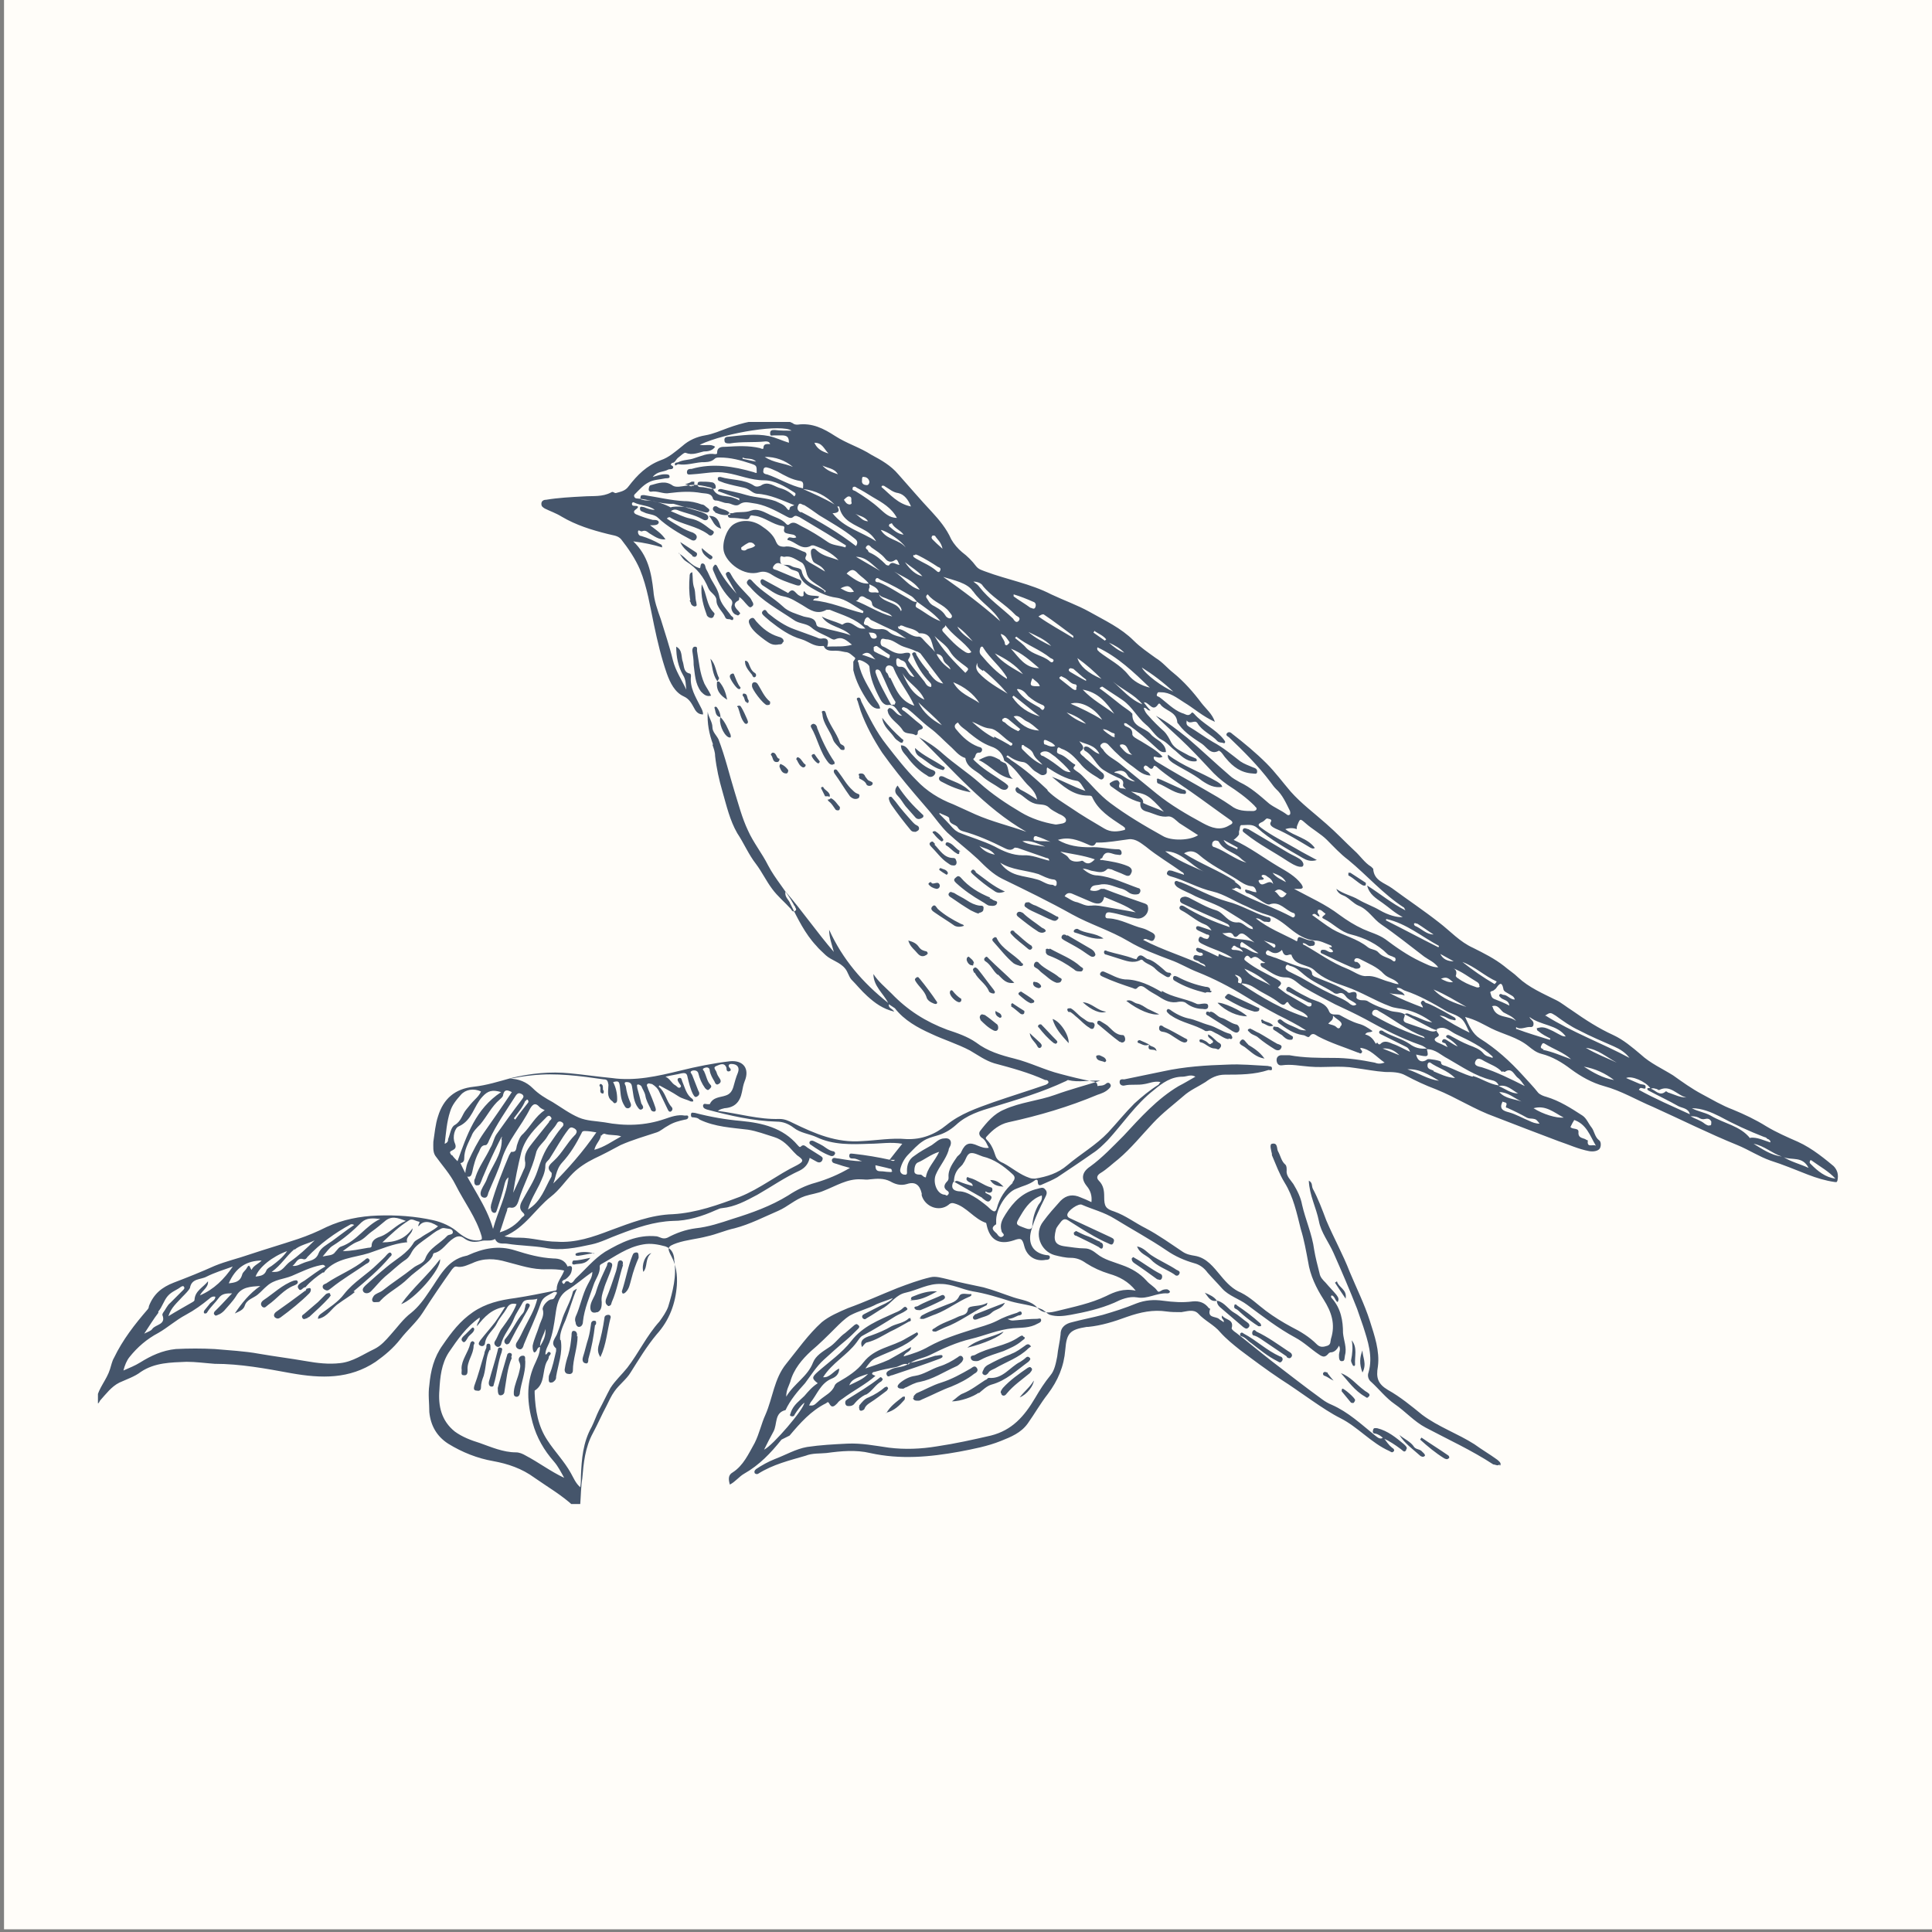<?xml version="1.0" encoding="UTF-8"?>
<svg data-bbox="0.6 -0.4 288 288" viewBox="0 0 288 288" xmlns="http://www.w3.org/2000/svg" data-type="color">
    <rect x="0" y="0" width="288" height="288" fill="#808080" stroke="none"/>
    <g>
        <defs>
            <clipPath id="d629fbfc-a39d-4268-82ed-08ca0cfbbf71">
                <path d="M274.7 62.9v161.3H14.6V62.9z"/>
            </clipPath>
        </defs>
        <path fill="#fffdf9" d="M288.6-.4v288H.6V-.4z" data-color="1"/>
        <path fill="#ffffff" d="M287.8.4v286.4H1.4V.4z" data-color="2"/>
        <path fill="#fffdf9" d="M288.5-.3v287.8H.7V-.3z" data-color="1"/>
        <g clip-path="url(#d629fbfc-a39d-4268-82ed-08ca0cfbbf71)">
            <path d="M273.9 174.3c-1.8-1.5-3.7-3.1-5.9-4.1-1.6-.7-3.2-1.4-4.7-2.3-1.6-1-3.3-1.8-5-2.5-1.6-.6-3.1-1.5-4.6-2.3s-2.9-1.8-4.3-2.8c-1.6-1-3.4-1.8-4.8-3.1-1.3-1.1-2.6-2.2-4.1-2.9-2.2-1-4.2-2.3-6.2-3.7-.8-.5-1.5-1.1-2.3-1.5-2-1-4.1-1.9-5.7-3.4-.6-.6-1.4-1.1-2.1-1.7-1.4-1.1-3-1.9-4.6-2.7-2-.9-3.4-2.5-5.1-3.8-2.3-1.8-4.7-3.4-7-5.1-1.1-.8-2.7-1.1-2.8-2.9l-.3-.3c-1-.6-1.6-1.6-2.5-2.4-1.4-1.3-2.7-2.7-4.2-4-1.8-1.6-3.7-3-5.3-4.8-1.2-1.4-2.3-2.9-3.6-4.2-1.6-1.6-3.3-3-5.1-4.4-.2-.2-.5-.4-.8-.1-.2.3 0 .4.3.6 2.2 2.1 4.4 4.3 6.2 6.7.3.4.5.7.8 1 1 .9 1.5 2.1 2.1 3.3 0 .1.1.3 0 .5-.2.2-.4.1-.5 0-.8-.6-1.8-1-2.6-1.6-1.4-1.2-2.7-2.4-4.4-3.2-.5-.3-1.1-.6-1.5-1-2.1-1.8-4.2-3.8-6.3-5.6-1.5-1.2-3-2.4-4.7-3.3 1.2 1.2 2.4 2.3 3.6 3.4 1.5 1.4 3 3 4.4 4.5q1.2 1.35 2.7 2.4c1.4.9 2.8 1.9 4 3.1.1.2.4.3.3.5 0 .2-.3.3-.5.3-1.2 0-2.3 0-3.3-.8-1.3-.9-2.7-1.7-4.1-2.5-2.3-1.3-4.6-2.6-6.9-4-.3-.2-.6-.4-.5-.8.5 0 .8.3 1.3 0-.9-1-2.1-1.6-3.2-2.3-.5-.3-1.4-.7-1.3-1.1 0-.8-.5-.9-.9-1.1-.2-.1-.4-.2-.3-.5.2 0 .3 0 .4.1 1.6 1.1 3.1 2.4 4.5 3.7.4.4.8.6 1.3.5 0-.7-.4-1.1-.8-1.5-.5-.4-1.1-.7-1.5-1.2-.9-1-2.8-1-2.7-3l-.3-.3c-.5-.4-1-.7-1.5-1.1-1-.8-2-1.6-3.1-2.4.2-.2.4-.3.5-.2 1 .7 2 1.3 3 2 1.4 1 2.1 2.5 3.4 3.6.9.7 1.4 1.8 2.4 2.3.8.4 1.3 1.1 2 1.6.8.7 1.6 1.6 2.8 1.6.2 0 .3 0 .4-.1 0-.2 0-.3-.3-.4-.4-.2-.8-.3-1.1-.5-.9-.5-1.9-.9-2.4-1.8-.3-.6-.6-1.2-1.1-1.7-.8-.7-1.6-1.5-2.3-2.3-.3-.3-.6-.7-.7-1.2.5 0 .5.5 1 .4-.4-.4-.7-.8-1-1.2h.2c.7.2 1.2 1.5 2 .2h.2c.7 1.1 2.5 1.1 2.6 2.8 0 .1.2.2.3.4.9 1.2 2.2 2 3.4 2.8.7.5 1.3 1.7 2.5 1 0 0 .2.1.3.2.3.3.5.7.8 1 1 1.2 2.2 2.1 3.9 2.2.3 0 .7.2.7-.3 0-.4-.3-.5-.6-.6-.7-.3-1.3-.5-1.9-.9-1.3-1-2.6-2.1-4.1-2.9-1.2-.7-2.4-1.6-3.6-2.3-.3-.2-.4-.4-.3-.9.5.7 1.2-.2 1.6.4.7 1.2 2.1 1.7 3 2.7.1.1.4.2.6.2s.4.2.5 0-.1-.3-.2-.5c-1.2-1.5-3.1-2.3-4.4-3.8-.1-.1-.3-.3-.4-.1-.5.6-.9.1-1.4 0-1.3-.5-2.3-1.6-3.4-2.4-.2-.1-.5-.1-.3-.5.1-.3.3-.2.6-.2 1.3 0 2.3.8 3.4 1.5 1.5.9 2.8 2.1 4.6 2.9-.4-1.2-1.3-1.9-2-2.8-1.2-1.6-2.6-3.2-4.2-4.5-.9-.7-1.6-1.6-2.6-2.2-1.1-.8-2.3-1.6-3.3-2.6-1.9-1.9-4.3-3-6.6-4.3-1.8-1-3.8-1.7-5.7-2.6-3.1-1.6-6.6-2.2-9.8-3.4-.5-.2-1-.3-1.4-.8q-.9-1.2-2.1-2.1c-.6-.5-1.2-1.2-1.6-1.9-.7-1.6-1.8-2.9-2.9-4.1-1.7-1.8-3.3-3.7-5-5.6-1.1-1.3-2.5-2.1-4-2.9-1.7-1.1-3.7-1.7-5.4-2.8s-3.4-2-5.6-1.7c-.2 0-.5 0-.7-.2-1-.5-1.9-.7-3-.6-2.3 0-4.5.5-6.7 1.3-1.1.4-2.2.9-3.4 1.1s-2.4.7-3.4 1.6c-1 .8-2 1.7-3.2 2.1-2.1.8-3.5 2.2-4.8 3.9-.5.7-1.2.8-1.9 1-.3 0-.4-.3-.7-.1-1.3.7-2.7.5-4.1.6-1.9.1-3.8.2-5.6.5-.4 0-.7.2-.7.6s.2.5.5.7c.8.4 1.7.7 2.5 1.2 2.2 1.3 4.5 2 6.9 2.6.7.2 1.5.2 2 .8 1.1 1.4 2.1 2.9 2.8 4.5 1.1 2.7 1.5 5.5 2.1 8.3.5 2.4 1.1 4.9 1.9 7.2.5 1.4 1.2 2.8 2.5 3.4.9.4 1.2 1.1 1.6 1.8.3.6.7.9 1.3.9 0-.5-.2-.8-.4-1.2-.7-1.4-1.6-2.8-1.4-4.5 0-.1 0-.4-.2-.4-.9-.2-.8-1-1-1.7-.3-.7 0-1.8-1-2.3 0 1.5.3 3 1 4.2.5.8.4 1.5.5 2.2-.7-1.5-1.6-2.8-2-4.4-.5-2.1-1.2-4.1-1.8-6.1-.5-1.4-1-2.8-1.1-4.2-.3-2.7-.8-5.3-3-7.4 1.6.2 3 .5 4.3.9 0-.4-.1-.4-.3-.5-.9-.5-1.8-.9-2.8-1.2-.3 0-.5-.3-.5-.6 0-.5.4 0 .6-.1.5-.2.7 0 1.1.3.7.4 1.4 1 2.4.9-.6-.9-1.4-1.4-2.3-2.1.7 0 1.2 0 1.3-.4 0-.4-.5-.4-.9-.4-.8-.2-1.7-.5-2.4-.8-.3-.1-.6-.4-.2-.7.7-.5.4-.6-.2-.6q-.3 0-.3-.3c0-.1.1-.3.3-.2 1 .5 2.2.4 3.1 1.1-.6 0-1.1-.2-1.6-.4-.2 0-.5-.2-.6.1 0 .2 0 .4.2.5s.5.2.7.3c.6.2 1.3.2 1.8.7 1.4 1.3 3.1 2.3 4.8 3.2.3.2.7.3.9-.1s-.1-.7-.5-.9c-.6-.2-1.3-.5-1.8-.8-.7-.4-1.4-.8-2.1-1.3.3-.3.5-.2.6-.1 1.7 1 3.8 1.2 5.5 2.4.2.2.5.4.8 0s-.1-.5-.4-.7c-.9-.7-1.8-1.4-3-1.6-1-.2-1.9-.7-2.9-1.1.3-.2.5-.3.9-.2 1.2.5 2.6.7 3.8 1.4.3.2.6.2.8 0 .2-.4 0-.6-.3-.8-.2-.1-.5-.2-.7-.3-1.4-.4-2.7-.8-4.1-1.2-1.9.1-3.7-.7-5.5-.8-.3 0-.5-.4-.3-.6.7-.7 1.3-1.4 2.1-1.8.7-.4 1.6-.4 2.5-.6.3 0 .7 0 .6-.3 0-.3-.4-.3-.7-.3-.6 0-1.1.2-1.8.4.7-.9 1.6-.7 2.3-1.1.2-.1.6 0 .7-.2.2-.3-.2-.4-.3-.5 0 0 0-.2.2-.3.4 0 .5-.4.8-.7.4-.3 1-.9 1.2-.8 1 .4 1.8 0 2.7-.2.6 0 1.3-.1 1.7-.7-.7-.5-1.5-.1-2.3-.3 4.1-1.9 12.3-3.1 13.7-2.1-.8 0-1.7 0-2.5-.1-.4 0-.7 0-.7.5s.3.3.6.3h1.1c.9 0 1.1.3 1.1 1.1-1-.3-2-.8-3-1-2-.4-4-.1-6 .1-.3 0-.7.1-.6.6 0 .4.4.4.8.4 1.8-.3 3.6-.1 5.3-.3.2 0 .6 0 .7.4-.5 0-1-.1-1 .6 0 .2-.3.1-.5 0-1.7-.4-3.4-.3-5.1-.2-.6 0-1.3 0-1.3.9 0 .1 0 .2-.3.2-1.1-.2-2.1.3-3.1.6-.8.3-1.6.2-2.4.6-.2.1-.5 0-.5.3 0 .4.3 0 .5 0 1.2.2 2.3-.2 3.5-.3.6 0 1.3 0 1.8-.4.3-.3.5-.3.9-.3 1.6 0 3.1.4 4.6.9.9.3.9.3.9 1.4-.1 0-.2 0-.4-.1-3.1-.9-6.2-1.4-9.3-.5-.3 0-.7 0-.7.5s.5.3.9.3c1.7-.1 3.3-.5 5-.2 1.9.3 3.6 1.1 5.6 1.1 1.6 0 3.1.9 4.5 1.8.2.1.3.3 0 .6-.6-.6-1.3-1-2-1.2-.9-.2-1.9-1.2-3-.4 0 0-.6.3-1 0-1.5-1-3.4-.8-5-1.3-.2 0-.4 0-.4.2s0 .3.2.4c.3.1.5.2.8.3 1 .3 2 .5 2.9.7s1.2.8 1.9.9c2 .1 3.8 1 5.6 1.7-.3.2-.6.1-.7.5 0 .3-.2.3-.4 0-.4-.6-1.1-.8-1.7-1.1-1.4-.5-2.9-.5-4.3-.9-1.3-.4-2.5-.6-3.8-.9-.2 0-.4 0-.5.3 1.1.4 2.2.8 3.2 1.1v.3c-.3-.2-.6-.3-.9-.4-1-.4-2.4 0-3-1.3 0 0-.2-.1-.3-.2-1.2-.3-2.4-.6-3.7-.3-.7.1-1.5.3-2 0-1.1-.8-2.1-.4-3.2-.1-.3 0-.4.4-.4.7 0 .2.2.3.3.3 1-.2 1.9.4 2.8.2 1.6-.2 3.2-.3 4.8 0 .7.1 1.5 0 1.7.9 0 0 .2.2.3.2.7 0 1.2.4 1.8.4s1.2.6 1.8.2c.7-.5 1.3-.3 2-.2 1.7.2 3.2 1 4.7 1.8.4.2.9.6 1.3.3.4-.4.7-.1 1 0 1.3.8 2.7 1.6 4 2.4 1 .6 1.9 1.2 2.9 1.8 0 0 0 .2-.1.3-.9-.3-1.9-.3-2.6-.8-1.3-.9-2.6-1.7-4-2.4-.6-.3-1.1-.8-1.8-.2-.2.1-.3 0-.4-.1-.7-.8-1.8-1-2.7-1.5-.8-.4-1.7-.8-2.5-.5-1 .4-1.9.1-2.8.4h-.3c-.2 0-.4.1-.4.3 0 .3.2.4.4.4.8 0 1.5.1 2.3.2.2 0 .4 0 .5-.2.2-.6.5-.3.9-.3 1.4.2 2.6 1.3 4 1.5.2 0 .4.1.3.4-.2.7.4.7.8.8.3.1.8 0 1 .5-.4.2-.7 0-1 0-.1 0-.2.1-.3.2v.2c1.2.2 2.1 1.7 3.6.8h.3c1.4.5 2.7 1.1 3.7 2.2-1.1-.4-2.3-.6-3.2-1.4-.2-.2-.5-.5-.8-.2-.3.2 0 1.6.3 1.9.5.4 1.2.5 1.7 1.4-1-.6-1.7-1-2.4-1.4-.2-.2-.7-.3-.5-.8.3-.5 0-.7-.4-.8-.9-.4-1.9-.9-2.8-.7-.8 0-1-.3-1.2-.7-.4-1.1-1.3-1.8-2.2-2.4-1.3-.9-3-1-4.2-.2-1 .7-1.7 2.7-1.4 4 .4 1.7 3 3.8 5.3 3.1.7-.2 1.3 0 1.9.4 1.1.7 2.3 1.1 3.5 1.5.3.1.7.2.8-.2.2-.5-.2-.6-.5-.7-1-.4-2.1-.9-3.1-1.3-.2-.1-.8-.1-.5-.6.2-.3.5-.6 1-.4s1.1.4 1.4.7c.4.4 1.3.3 1.4.8.3 1.1 1 1.6 1.8 2.1 1.2.7 2.3 1.3 3.8 1.5 1.4.2 2.7 1.3 4 2 0 .1 0 .2-.1.3-2.5-.6-4.8-1.7-7.4-1.9.3-.6.7 0 .9-.6-.8-.2-1.8.1-2.2-.8-.3.3.1.7-.3.8-.2 0-.3 0-.4-.1-.6-.2-.9-1.4-1.7-.4 0 0-.1 0-.2-.1l-3.3-1.8c-.2-.1-.4-.3-.6 0-.1.2 0 .5.2.7 1 .6 2 1.5 3.2 1.7 1.1.2 1.9.8 2.8 1.3 1.1.7 2.2 1.5 3.6.7h.5c1.9.8 3.9 1.3 5.3 2.8h-.5c-1 0-1.7-1.5-2.9-.6 0 0-.2 0-.3-.1-.9-.4-1.9-.6-2.8-1.1 1 1.6 3.1 1.5 4.3 2.8-1.3-.5-2.7-.7-4.1-1.1-.4-.1-.9-.1-1-.5-.2-1.1-1.2-1-1.9-1.2-1.1-.4-2.3-.7-3.1-1.5-1.4-1.3-3.1-2.2-4.4-3.6-.2-.2-.5-.7-.8-.3-.4.4 0 .7.3 1 1.8 2.1 4.3 3.4 6.5 4.9.8.6 1.9.5 2.6 1.1.9.8 2 1.1 3 1.7.2.1.4.2.6.1 1.1-.5 1.7.2 2.5.8-1.3.4-2.4.2-3.7.3.3-.9.1-1.4-.9-1.2-.3 0-.5-.1-.7-.2l-3.3-1.2c-1.4-.5-2.7-1.4-3.8-2.3-.3-.2-.4-.8-.8-.5-.5.4 0 .7.3 1 .2.2.5.4.7.6 1.4 1.1 2.9 2.2 4.7 2.7 1 .3 1.8 1.1 3 1h.3c.3.8 1.1.7 1.8.7.5 0 .9.1 1.4.2.6 0 1 .5 1.4.8.3.2-.3.5-.2.8v1.1c.4 1.7 1.2 3.2 2.2 4.7.4.5.9 1.2 1.8 1-.1-.6-.5-1-.8-1.5-.9-1.7-2-3.2-2.4-5.2 0-.2-.3-.4 0-.5s1.6.6 1.6 1c.1 1.7.8 3.3 1.6 4.8.2.4.6.9 1.1.9 1.3-.2 1.4 1.1 2.2 1.6-.7 0-1-.6-1.5-1-.2-.1-.4-.3-.6 0-.2.2 0 .4 0 .6.5 1.1 1.6 1.6 2.2 2.6.4.6 1.3.3 1.9.7.1 0 .3-.1.3-.3s0-.4.3-.5c.8-.2.4-.6 0-.9-.8-.6-1.5-1.3-2.3-1.9-.2-.1-.5-.3-.3-.5s.4 0 .7.1c1.2.9 2.2 2 3.4 2.9 1.1.8 2 1.8 3 2.7.7.6 1.3 1.5 2.3 1.8.2 1.4 1.5 1.8 2.4 2.6.8.8 1.9 1.3 2.9 2 .4.2.8.2 1-.1.3-.4-.2-.6-.4-.8-1.4-1-2.9-1.8-4.2-3-.2-.2-.6-.5-.5-.6.4-.2.2-.8.7-.9.3 0 .5 0 .6-.4 0-.4-.3-.4-.6-.5-1.3-.5-2.3-1.4-3.2-2.5-.4-.4-.4-.8.2-1.1.4.7 1.1 1 1.6 1.5 1 .8 2 1.6 3.4 2.1.9.3 1.7 1 1.9 2.1 1.5.9 2.3 2.3 3.4 3.5.6.6 1.3 1.2 1.5 2.3-.9-.6-1.7-1.1-2.5-1.5-.2-.1-.4-.5-.6-.3-.3.3 0 .7.2.8.9.4 1.5 1.3 2.6 1.6.7.2 1.5 0 2.1.6.4.4.9.6 1.4.9.5.2 1.2.6 1.1 1 0 .5-.9.5-1.4.6h-.2c-1.8-.3-3.6-.9-5.1-1.8-2.2-1.3-4.3-2.7-6.2-4.4-1.7-1.5-3.7-2.8-5.4-4.3-1.1-1-2.3-1.8-3.6-2.5 5.1 4.9 9.7 10.5 16 14.1-2.5-.9-5.1-1.5-7.6-2.6l-3.3-1.5c-2.1-.8-4-2-5.5-3.6-1.6-1.6-3-3.4-4.4-5.2-1.6-2-2.7-4.3-3.8-6.5-.1-.2-.1-.7-.5-.6s0 .5 0 .7c.1.4.3.9.4 1.3.8 2.2 1.9 4.2 3.2 6.2 1.5 2.1 3.1 4.1 4.8 6.1.8.9 1.6 1.9 2.4 2.8.8 1 1.6 2.1 2.5 3 1.5 1.4 3.1 2.6 4.6 4 1.1 1.1 2.2 2.2 3.6 2.9 3.5 1.7 7 3.4 10.4 5.3 2.7 1.5 5.7 2.4 8.4 4 2 1.2 4.2 2 6.3 2.8 1.4.5 2.7 1.3 4 1.8 2.5 1 4.8 2.2 7.1 3.6 1.6 1 3.2 1.9 4.9 2.8 1.4.7 2.8 1.4 4.2 2.3-.6 0-1-.1-1.3-.3-.8-.4-1.6-.6-2.3-1.2q-.3-.3-.6 0c-.1.1 0 .3.1.4 1.1.8 2.2 1.6 3.6 1.8.4 0 .8.5 1 .2.5-.7.9-.2 1.3 0 1.9 1 3.9 1.6 5.9 2.4.2 0 .4.3.6 0s-.3-.4-.2-.7c1.5.2 2.3 1.3 3.6 2.2-.6.2-1 .2-1.5 0-2-.4-4-.7-6.1-.7-2.2 0-4.4 0-6.6-.4H191c-.3 0-.7.2-.7.7 0 .4.2.9.8.8 1.4-.2 2.7.1 4.1.2 2.3.2 4.5-.2 6.8.2 1.5.2 3 .5 4.5.6 1 0 2.1 0 3 .5 1.5.8 3 1.5 4.6 2.1 3 1.2 5.7 3 8.8 4.1 3.1 1.2 6.2 2.4 9.4 3.6 1.5.5 3 1.2 4.6 1.5.6.1 1.2 0 1.5-.3s.3-1.1 0-1.3c-.7-.5-.7-1.4-1.2-2-.4-.5-.7-1.3-1.3-1.7-1.7-1.1-3.4-2.2-5.4-2.8-.4-.1-.9-.3-1.2-.6-.7-.9-1.5-1.7-2.3-2.6-1.9-2.1-4-4-6.4-5.5-1.1-.7-1.6-1.9-2.2-3.2 1.6.4 2.7 1.1 3.9 1.7 1.8.9 3.9 1.3 5.6 2.7.5.4 1.1.9 1.9 1.1 1.6.4 3.1 1.3 4.4 2.3 1.5 1.1 3.1 2 4.9 2.5 2.6.7 4.9 2.1 7.3 3.1 4.2 1.9 8.4 4 12.6 5.7 1.7.7 3.2 1.7 4.9 2.3 1.9.6 3.8 1.4 5.6 2.1 1.3.5 2.6.9 4 1.1.2 0 .3.1.4-.2.2-.9 0-1.6-.6-2.2ZM110.7 68.4v-.2c.6.3 1.4 0 2 .6-.7-.1-1.4-.3-2-.4m.5 13.6c-.2.1-.5.1-.7-.1v-.3c.4-.3.7-.5 1.1-.7.3-.1.6 0 .8.2 0 0 .1.2.2.2-.3.4-.9.4-1.3.6Zm11.7 6.1c-1.2-.9-3-1.1-3.4-3-.1-.5-1-.4-1.5-.7-.3-.2-.7-.2-1-.2-.7 0-.7-.4-.7-.9 0-.7.4-.2.7-.3.9-.2 1.6.4 2.4.8.5.2.7 1.1.8 1.5.2 1 .8 1.3 1.5 1.8.5.3.9.6 1.4 1 0 0-.1.2-.2.2Zm123.9 74.2c.2 0 .4.2.5.2 1.7-.9 2.7.8 4.1 1.1-1 0-1.7-.4-2.6-.7-.2 0-.4-.3-.5-.2-.9.8-1.5-.2-2.2-.4.2-.1.4-.1.7 0m-23.7-16c0 .1-.2.3-.3.4q-2.55-1.5-4.8-3.3c1.9.7 3.3 2.1 5.1 2.9m-6.4-3c-.9 0-1.6-.3-2-1.1.7.4 1.3.7 2 1.1m-.1 3.1c-.7.1-1.2-.2-1.8-.5.8-.3 1-.2 1.8.5m2 3.7c-1.8-.6-3.6-1.2-4.9-2.6 1.7.7 3.3 1.7 4.9 2.6m-4.1-9.1s0 .2-.1.2c-2.6-1.3-5.2-2.7-7.8-4 0 0 0-.2.1-.2 3 .7 5.2 2.6 7.8 4m-3.7-3.3c.1-.2.3 0 .5 0 .8.5 1.6 1.1 2.4 1.6-1.1 0-1.8-.9-2.8-1.3 0 0-.2-.3-.1-.3m-26.1-13.8c.2-.3 0-1 .5-.9.7 0 1.5-.2 2.2.4 2 1.8 4.4 3.1 6.8 4.5.5.3 1.2.6 2.1.3-1.1-.6-2.1-1.1-3.1-1.7-1.7-1-3.6-1.9-5.2-3.1-.4-.3-.6-.5 0-.8.3-.1.5-.3.7-.5s.4 0 .6 0c.2.1.3.2.1.5-.2.4.3.7.7.9 1.9.8 3.6 1.9 5.3 2.9.1 0 .3.2.6 0-1.1-1.5-3-1.7-4.4-2.8.6-.2 1.2-.2 1.7 0 0-.2 0-.4.1-.6.4-1 .4-1 1.2-.3 1 .9 2.3 1.6 3.2 2.5 1 1 2 2.1 3.2 3 2.8 2.3 5.2 5.1 8.3 7.1l.2.4c-2-1-3.8-2.5-5.7-3.7.3 1.3 1.3 1.9 2.3 2.6s1.8 1.5 3 2.1c-.8.1-2.2-.3-3.4-1-1-.6-2.2-1-3.2-1.6s-2.2-.8-3.3-1.6c.3.8.9.9 1.3 1.1.7.4 1.3 1.1 2 1.4 1.5.6 2.2 2 3.4 2.8 2.2 1.5 4.3 3.2 6.4 4.8.7.5 1.5.8 2.1 1.6-1 0-1.8-.5-2.7-.9-1.9-.9-3.6-2.1-5.2-3.3-1-.7-2.2-1-3.3-1.5-1.3-.6-2.4-1.3-3.5-2.1-2.1-1.6-4.4-2.6-6.8-3.9h.8c.2 0 .4 0 .5-.2 0-.2-.1-.3-.2-.5-.9-1.2-2.2-1.9-3.4-2.6-2.2-1.3-4.3-2.9-6.7-4 .4-.3.6-.5.8-.8Zm11.7 11.8c.5-.3.8.3 1.2.5-.1.3-.9.5-.2.8 1.4.7 2.4 1.9 4 2.3 2 .5 3.9 1.4 5.4 2.9.3.3.7.3 1 .5.2 0 .3.3.2.5s-.3.1-.4 0c-.6-.5-1.5-.5-2.1-1.2-.4-.5-1.1-.4-1.6-.8-1.6-1.3-3.6-1.7-5.3-2.7-1-.6-2-1.4-3-2.1.5-.5.7.3 1.1.2 0-.3-.5-.6-.2-.8Zm-12.2-4.3c-2.4-1.6-5.2-2.6-7.7-4.2.9-.5 1.6-.3 2.2.2 1.7 1.5 3.8 2.5 5.7 3.7.6.4 1.3.9 2.1 1 .5 0 .7.4.8.9-.5 0-.8-.2-1.2-.3-.2 0-.4-.2-.5 0 0 .2.1.3.2.4 1.1.3 1.9 1.1 2.9 1.6.2.1.5.2.6.1 1.5-.5 2.3.9 3.5 1.3.2 0 .3.3.2.5-.2.3-.4.1-.6 0-1.9-1-4-1.8-6-2.7-.9-.4-1.8-.9-2.8-1.4.2 0 .4 0 .5-.1.3-.3.9.5.9 0 0-.3-.6-.7-1-1ZM160.3 114c-.8-.4-1.4-1.3-2.4-1.6-.5-.2-.3-.4-.3-.7.1-.5.4-.2.6-.1 1.2.4 2 1.3 2.8 2.2.7.9 1.6 1.5 2.6 2.1.3.2.6.5.9.1.2-.4 0-.7-.3-.9l-2.1-1.8c-.3-.2-.5-.5-.8-.7-.2-.2-.4-.4-.2-.6.8-.6.1-1-.2-1.5 1 .5 2.3.5 3 1.9-.7-.2-1.1-.7-1.6-1-.2-.1-.5-.2-.7 0-.1.2 0 .4.1.5 1.3.7 1.7 2.3 3 3 .6.4 1.3.7 1.9 1 .5.2 1 .4.8 1.1 0 .4.4.4.4.7-.2-.4-1.3.2-.9-.9 0-.2-.2-.5-.4-.5-.4 0-.7.2-1 .4-.2.1 0 .4.1.5 1.4 1 2.8 2 4.4 2.4-.1.8.2 1.2 1 1.4 1.1.3 2 .9 3.2.7.6 0 1.1.6 1.6 1 .9.6 1.9 1.2 2.8 1.8-1.2.8-4 .9-5.3.1-2.7-1.5-5.4-3.1-7.8-4.9-1.6-1.2-2.8-2.7-4.2-4.1-.3-.3-.6-.5-.9-.7-.2-.2-.6-.3-.2-.7.2-.2 0-.3-.1-.3Zm-13.7-14.1c.9.7 1.7 1.5 2.5 2.3.4.4.7.8 1.1 1.2-1.5-.9-3.1-1.8-4.3-3.1-.4-.5-.5-.9-.2-1.5-.1.7.4.9.8 1.2Zm5.9.6c-1.5-.9-3.1-1.7-4.2-3.1 1.6.8 3.1 1.7 4.2 3.1m-3.3-6c.7.2.9.7 1.2 1.1.2.2 0 .3-.2.5s-.4 0-.4-.1c0-.5-.4-.8-.6-1.4Zm7.4 3.6c.2.1.6.2.4.5s-.5 0-.6-.1c-1-.8-2.4-.9-3.4-1.9-.5-.6-1.1-1-1.7-1.5l.2-.2c1.6 1.3 3.5 1.9 5.1 3.2m-3.3-3.9c1.2.6 2.5 1.1 3.4 2.1-1.2-.6-2.4-1.2-3.4-2.1m-1.6 8.5c.9.1 1.2.7 1.6 1.1.6.5 1.2.9 1.9 1.2.3.1.7.3.4.7-.2.3-.4 0-.6-.2-1.2-.7-2.5-1.3-3.4-2.7Zm3.3 4.1c-1.7-.5-3.1-1.4-4.1-2.9l.2-.2c1.3 1 2.6 2.1 3.9 3.1m-1.1-5.7c.4.4 1 .7 1.1 1.2-1.4 0-1.6 0-1.1-1.2m1.7 9.4c0-.3.3-.2.5-.1.4.2.8.3 1.2.8-.5.2-1 0-1.4-.2-.3 0-.3-.2-.3-.5m-.7-10.9c-2.1 0-3-1.6-4.2-2.9 1.6.6 2.9 1.8 4.2 2.9m-4.8 1.5v.1c-1.5-.9-2.7-2.2-3.8-3.5-.3-.3-.3-.6-.2-1s.4-.4.5-.1c1 1.6 2.6 2.8 3.5 4.4Zm-.6 6.1c.2-.3.5-.2.8 0l1.8 1.5-.3.3c-.7-.3-1.4-.7-2-1.3-.2-.1-.6-.2-.3-.6Zm1.6-.4c.9-.3 1.3.4 1.9.7.7.3 1.2.8 1.9 1.4-1.8-.1-2.8-1-3.8-2.1m1.2 4.4c0-.2.3-.2.4 0 .5.3 1.1.6 1.3 1.1.3.8.9 1.1 1.4 1.7-1.2-.5-2.1-1.4-3-2.3 0 0-.2-.3-.1-.3Zm2.8 1.1c.1-.2.4-.3.7-.3.6 0 1 .5 1.5.8.8.7 1.6 1.4 2.3 2.3-.6 0-.9-.2-1.2-.4-.9-.7-1.8-1.4-2.9-2-.2 0-.5-.2-.4-.5Zm4.5-7.4c1.4-.5 3.6.6 4.7 2.4-1.6-1-3.1-1.7-4.7-2.4m2.3 3c-1.1-.4-2-.9-2.9-1.7 1.1.4 2.1.9 2.9 1.7m-1.4-5.2c-.2.3-.4.1-.6 0-.6-.5-1.3-1-1.9-1.5-.2-.2 0-.3.2-.4l.6.3c.5.3.8.8 1.4.9.3 0 .4.3.2.6Zm9.1 15.9c-.3-.2-.6-.4-1-.6 2.3.3 2.6.5 4.9 3-1-.5-2.1-.8-3.1-1.3.1-.6-.4-.8-.7-1.1Zm-3.5-3.5c.8-.3 1.5-.4 2 .5.2.4.7.6 1.1.9-1.2-.1-1.9-1.2-3-1.3Zm13.3 14.8c-2-.9-4-1.7-5.7-3 2.4 0 3.8 2.1 5.7 3m1.3-4.1c0-.2.1-.4.4-.5.2 0 .5 0 .6.2.7 1.3 2.2 1.5 3.2 2.4.3.3.6.5.9.7-1.7-.5-3.1-1.7-4.7-2.3-.2 0-.5-.2-.4-.5m7.4 4.7c.2-.2.5 0 .6 0 .3.3.9.4 1.1 1.3-.7-1-1.7.9-2.2-.5.2-.3.6 0 .8-.3 0-.2-.6-.3-.2-.6Zm1.6-.4c.8.3 1.6.6 2 1.4-.7-.4-1.5-.7-2-1.4m2.1 3.1c-1 1.4-1.2-.2-1.8-.3.8-.7 1.2 0 1.8.3m-7.3-6.9s0 .2-.1.3c-.7-.4-1.6-.5-2-1.4.7.4 1.5.8 2.2 1.2Zm-13-10.7c-.2-.6-.7-.6-.9-.9-.1-.2-.2-.3 0-.5s.3 0 .4 0c.3.2.7.8 1 0 0-.1.3 0 .4.1 1.6 1.4 3.4 2.5 5.1 3.7 2 1.4 4 2.9 6 4.3.5.4 0 .6-.2.7-1.4.9-2.7.4-4-.3-2.4-1.3-4.8-2.7-6.9-4.4-1.8-1.5-3.7-3-5.5-4.5-.9-.7-1.9-1.1-2.5-2.1-.2-.2-.6-.5-.2-.8.3-.3.8-.2 1.1.2 1.1 1.2 2.3 2.3 3.6 3.2.8.6 1.6 1.4 2.9 1.3Zm-4.4-4.6c.2-.1.3 0 .4 0 .7.2.6 1.2 1.3 1.5-.9 0-1.3-.7-1.8-1.2 0 0-.1-.2 0-.3Zm-.9-1.2c0 .2-.3 0-.4 0-.4-.3-1-.6-1.4-1.1.7 0 1.1.5 1.6.6.2 0 .2.3.1.5Zm-.1-3.4c-1.6-1.2-3.3-2.1-4.7-3.6 2.3.4 3.5 1.9 4.7 3.6m-.2-4.8c1.4 1.2 3.2 1.9 4.4 3.4-1.8-.7-3-2.2-4.4-3.4m9 1.5c-1.6-.7-4.1-2.5-4.7-3.6 1.6 1 3.2 2.2 4.7 3.6m-3.5-.6c-1.3-.3-2.5-1-3.2-1.9-1.2-1.5-2.9-2.3-4.3-3.4l-.3-.3c0-.1-.1-.2 0-.4 3 1.4 5.4 3.7 7.8 6m-3.8-5.2c-.9-.3-1.6-.9-2.3-1.5.9.4 1.6.8 2.3 1.5m-4.4-3.2c.6.4 1.2.6 1.7 1.2l-.2.2c-.6-.4-1.1-.8-1.7-1.2 0 0 .1-.2.2-.3Zm1 7.1c-2.1-.9-3.2-1.9-3.6-3.1 1.4 1 2.5 2 3.6 3.1m-2.3.1v.2c-.8-.4-1.6-.9-2.3-1.3-.2-.1-.4-.3-.2-.5s.4 0 .6 0c.6.5 1.2 1.1 1.9 1.6m-6.3-9.7c1.5 1 2.9 2.1 4.4 3.2v.3c-1.8-1.1-3.5-2-5.2-3.2.3-.2.6-.4.8-.3m-4.5-3c1 .3 2 .7 2.9 1.1.4.1.5.5.3.9-.2.3-.5 0-.7 0-.8-.6-1.7-1.1-2.5-1.7v-.2Zm-4.7-1.4c1.4 1.8 3.4 2.8 5 4.5.2.2.8.3.5.8-.4.5-.7 0-.9-.3-1.7-1.6-3.6-2.9-5-4.7-.2-.3-.5-.5-.9-.8.7 0 1.2.3 1.4.6Zm-1.3 1c1.2 1.7 3 2.6 4 4.4-2.7-2.4-5.5-4.5-8.5-6.6 1.6.5 3.6.9 4.4 2.1ZM135 81.6c-1-1.2-2.8-1.1-3.7-2.6.8.1 3.1 1.6 3.7 2.6m-2.3-3.5s.3-.2.3 0c.4.7 1.2.9 1.7 1.6-.9-.1-1.5-.7-2.1-1.2-.2-.1 0-.3 0-.4Zm.6 7.1c1.3.8 2.8 1.3 3.8 2.7-1.6-.4-2.5-1.9-3.8-2.7m3.4 4.5c-.5.1-.8-.2-1.3-.5-1.5-.8-2.9-1.8-4.4-2.4-.2 0-.6 0-.5-.4.2-.4.4-.2.7 0 1.6.7 3.2 1.6 4.7 2.5.3.2.5.5.8.8m-1.8-5.9c1 .8 1.9 1.3 2.6 2.1-.9-.2-1.8-.9-2.6-2.1m-3-.6c.3.4.8.8 1.5.3.4-.3.5.4.7.7-.6 0-1.1-.7-1.6.1 0 0-.4 0-.5-.2-.7-.7-1.4-1.3-2.3-1.7-.1 0-.3-.2-.3-.3 0-.2-.6-.3-.2-.7.3-.3.5 0 .7.2.7.5 1.4.9 2 1.6m-.7 1.9-3.6-2.1c1.6 0 2.5 1.3 3.6 2.1m-3.3.4c.5.5 1.2.9 1.6 1.5-1.1 0-1.7-.3-3.3-1.5.6-.6 1-.8 1.7 0m1.7 2v-.4c.6.3 1.2.5 1.4 1.2-.2.1-.3 0-.5 0-.5 0-1.4.2-.8-.9Zm1.4.8c0 .6.6.7 1.1.9.8.4 1.7.5 2.2 1.4 0 .1.2.3 0 .5-.5-1.2-1.9-1.2-2.8-1.9-.4-.3-.5-.5-.4-.9Zm3 5.2c.1-.3.4-.3.6-.2.8.4 1.8.4 2.4 1.1h.2c1.9 0 1.6 1.8 2.2 2.8-.6-.7-1.3-1.3-1.9-2-.1-.1-.3-.3-.5-.3-1.1.1-1.8-.8-2.8-1.1-.2 0-.4-.2-.3-.5Zm2.7-2.9c-.4-.2-.1-.6 0-.9 1.2.9 2.4 1.6 3.5 2.9-1.4-.5-2.4-1.4-3.5-2m2.3-.4c-.5-.3-.6-.7-.9-1.1-.1-.2 0-.4.2-.5.9 1.2 2.4 1.5 3.2 2.6.2.3.6.6.3.9-.2.2-.7 0-.9-.4-.5-.8-1.4-1.2-2.1-1.6Zm1.8 2.8c1.1 1.7 2.9 2.6 4 4.2-.4.3-.7.1-.9 0-1.3-.8-2.3-1.9-3.3-3-.5-.6.5-.6.3-1.1Zm1.9.4c.9.6 1.6 1.4 2.3 2.2-.8-.6-1.8-1.2-2.3-2.2m-3.8-13.5c.1-.1.4-.1.5 0 .3.5.9.9 1.1 1.9-.7-.6-1.1-1-1.5-1.4 0 0-.3-.3 0-.5Zm-2.6 2.9c.2-.3.5 0 .6 0 1 .5 2 1.1 2.9 1.7.2.1.4.1.4.4-.1.4-.3.5-.6.2-.9-.8-2-1.2-3-1.8-.3-.2-.6-.3-.4-.6Zm-4.7-10.4c.1 0 .2 0 .3.1.7.4 1.2.9 2 1 .9.2 1.5 1 1.9 2-2-.4-3.1-1.8-4.4-2.9 0 0 0-.1.1-.2Zm-3.1-.9c0-.2 0-.5.3-.4.3 0 .7.2.8.7 0 .3-.2.6-.5.5-.3 0-.7-.2-.6-.7Zm-1.4 1.2c.1-.2.4-.2.6 0 .8.4 1.6.9 2.4 1.4 1.4.8 2.8 1.6 3.6 3.1-1.2 0-1.9-.8-2.6-1.4-1.1-1-2.3-1.8-3.6-2.6-.2-.1-.5-.1-.4-.4Zm2.3 5c-.9 0-1.3-.8-1.9-1.1.6.3 1.4.4 1.9 1.1m-2.9-3.7c.5 0 .4.4.4.7 0 .2.2.4-.2.5-.5 0-.7-.4-.9-.7.2-.2.5-.5.7-.5m-1.4 1.5c.4 2.2 2.4 2.7 3.9 3.6.7.4 1.2.9 1.6 1.6-2.1-1.4-4.8-2-6.5-4.2.8 0 1.2-.3.7-1h.2Zm-.2-4.8c-.9-.3-1.7-.6-2.3-1.3.8.4 1.8.4 2.3 1.3m-1.4-3.1c-1-.3-1.7-.7-2.1-1.6 1.2 0 1.4.9 2.1 1.6m.9 7.6c-1.5-.9-3.1-1.6-4.7-2.3 1.9.2 3.4 1 4.7 2.3m-6.2-5.6c-1.4-.6-2.9-.6-4.2-1.5q2.4 0 4.2 1.5m-4 1.1c-.3-.1-.5-.2-.4-.6 0-.4.3-.5.6-.4.5.1 1 .4 1.5.6 1.1.6 2.1 1.2 3.4 1.4.6.1.4.7.4 1.1-1.9-.4-3.6-1.5-5.4-2.1Zm5.2 5.7c-.6-.3-.6-.7-.4-1.1.2-.5.6 0 .9 0 .8.5 1.5 1 2.2 1.5 1.8 1.1 3.6 2.1 5.2 3.4.4.3.7.6.3 1.2-2.6-2-5.3-3.6-8.2-5.1Zm5.9 11.3c1.2-.6 1.4-.3 2 .5-.7.2-1.1 0-2-.5m2.1 1.9c.2 0 .4-.1.5-.2.3-.5.5-.7 1.1-.3.4.3.9.2 1 .9 0 .5.8.7 1.2.9.6.4 1.3.4 1.8 1-2-.5-3.7-1.7-5.6-2.4Zm1.5 2.8c.4-.7.6-.3.9 0 1.2.6 2.5 1.2 3.8 1.8.5.3 1 .7 1.5 1-.9-.3-1.9-.4-2.6-1-.3-.3-.8-.5-1.4-.4-.6 0-1.2 0-1.7-.5-.2-.2-.9 0-.5-.8Zm1.3 4.3c0-.2.1-.4.5-.4.6.4 1.2.9 1.9 1.3.1 0 0 .3 0 .4-.1.2-.3.1-.4 0-.6-.3-1.2-.5-1.7-.8-.3-.1-.3-.4-.2-.6Zm-.7-2.4c.6 0 1.1 0 1.2.6 0 .2-.2.3-.4.3-.6 0-.5-.5-.8-.9m-1 3.3c1.1-.8 1.5.3 2 .7-.6-.2-1.3-.5-2-.7m4.7 7.4c-.3.2-.4 0-.5-.2-.8-1.5-1.7-3-2.2-4.6 0-.2 0-.4.3-.4.2 0 .4.2.5.4.7 1.4 1.2 2.9 2.1 4.3.2.2 0 .4-.1.6Zm-.6-3.9c-.1-.2-.2-.5-.3-.7-.4-.3-.4-.8-.1-1.1.4-.3 1 .1 1 .3.8 2 2.2 3.6 3.1 5.6-2.2-.7-2.8-2.6-3.6-4.2Zm1-2.7c.1-.5.4-.2.7 0 .4.1.7.3.8.7.3.7.8 1.2 1.2 1.8-.4 0-.7-.3-.9-.6-.3-.4-.5-1-1.3-.9-.5 0-.5-.5-.5-.9Zm.9 1.9c.8 1.5 2.6 2.3 3.3 4-1.8-.8-2.6-2.4-3.3-4m2.4 4.4c1.2 1.2 2.5 2.2 3.5 3.4-1.5-.8-2.8-1.9-3.5-3.4m1.6-4.5c-.7-.8-1.4-1.7-1.9-2.6 0-.2-.2-.5-.5-.3s0 .4 0 .5c.6 1.5 1.4 2.8 2.5 3.9.2.2.3.4.2.7-.6 0-.8-.5-1-.8-.7-.9-1.5-1.8-2.2-2.8-.1-.2-.3-.3-.2-.5.7-1.1 0-1.1-.8-.9-1.2.2-2-.6-2.9-1-.4-.1-.5-.5-.4-.9.1-.5.6-.2.8-.2 1 0 1.7.8 2.6 1.1.6.2 1.3.4 1.9.7.2 0 .4.2.6.3 1.1 1.5 2.2 2.9 3.4 4.5-1.2-.2-1.6-1-2.2-1.7Zm1.1-2.7c.5 0 .9.3 1 .8.2.7.9.8 1.1 1.5-.9-.6-1.6-1.3-2.1-2.3m-.2-2.6c.7.7 1.7 1.3 2.2 2.2.6 1 1.5 1.6 2.3 2.2.5.4.6.4 0 1-1.7-1.7-3.4-3.4-4.6-5.5Zm2.7 6.8c1.7.7 3 1.7 3.9 3.1-1.3-.9-3-1.4-3.9-3.1m6.1 8.3c-1.2-.6-2.3-1.5-3.3-2.4.9.3 1.6.9 2.7 1s2.1 1.6 3.3 2.2v.2c-.1.2-.3.2-.5 0-.7-.4-1.4-.8-2.2-1.2Zm7.9 7.7c-1.7-1.6-3.4-3.1-5.4-4.4-.2-.2-.4-.3-.7-.5l.2-.2c.7.5 1.4.9 2.3 1 .8.1 1.2 1.1 2 1.5.4.2.7.6 1.2.4.6-.2.2-.7.4-1.1 1.4.9 2.7 1.7 4.4 2 .5 0 .9.9 1.3 1.5-1.8-.6-3.3-1.5-5-2.1 1.6 1.3 3.1 2.8 5.4 2.8.3 0 .5 0 .6.2.9 2 2.7 3.1 4.5 4.3.1 0 .2.2.4.3v.3c-1.1.3-2.1.4-3.1-.2-1.7-1-3.4-2-5-3.1-1.2-.8-2.4-1.5-3.4-2.5Zm-2 7.2c0-.3.4-.3.5-.2.7.2 1.3.5 2 .8-.7-.2-1.4 0-2.1-.2-.2 0-.5 0-.4-.4m1.7 1.3c-1.1-.2-2.4-.2-3.4-.8 1.3-.2 2.3.4 3.4.8m-9.8-.1c.7.4 1.6.4 2.3 1.3-1-.2-1.7-.6-2.3-1.3m-3.2-2.1c-.3-.1-.6-.4-.8-.6-.6-.7-1.3-1.4-2-2.1l.1-.1c.5.3 1.4.5 1.4.8 0 1 1 .8 1.3 1.4.2.3.4.4.7.5 2.2.6 4.2 1.5 6.2 2.5.4.2 1 .5 1.5 0 .1-.1.3 0 .5 0 1.4.5 2.9 1 4.3 1.5.2 0 .4.1.4.4-1.3-.3-2.6-.9-3.9-.8-1.6 0-2.9-.6-4.2-1.3-1.8-.9-3.7-1.4-5.6-2.2Zm14.7 7.9c-.2.4-.4 0-.6 0-.9 0-1.5-.6-2.3-.8-1-.3-2-.4-3-.7s-1.9-.9-2.5-1.8c1.7 1.1 3.8 1.1 5.7 1.7.7.3 1.4.7 2.2.8.3 0 .6.2.5.7Zm5 3.1c-.6.1-1.3-.3-1.9-.5-.7-.1-1.3-.6-1.9-.9.3-.5.7-.6 1.3-.3.9.4 1.9.8 2.8 1.2 1 .4 1.6.2 1.8-.8 1.6.7 3.2 1.2 4.7 2.3-1.5-.3-2.9-.5-4.4-.8-.7-.1-1.4-.3-2.2-.2Zm-4.7-8.1c1.9.4 3.7.6 5.4 1.2-.5.5-1 .9-1.7.3-.2-.2-.4 0-.6 0-.6.1-1.3 0-1.6-.5s-.9-.6-1.4-1.1Zm23.8 15.7c-.8-.4-1.7-.8-2.6-1.2-.2 0-.6-.3-.7.1 0 .3.3.4.5.5.2 0 .5 0 .5.3 0 .2-.2.1-.3.2-.4 0-1-.4-1.1.2-.1.5.6.4.9.7s.8.2.9.7c-3-1.5-6.3-2.4-9.3-4 .4-.3.6 0 .8 0 .4.2.7.3.9-.2.2-.4 0-.7-.4-.9s-.9-.5-1.3-.6c-1.7-.4-3.3-1.4-5.1-1.5-.3 0-.6 0-.5-.5.1-.4.3-.4.6-.4 1.4.2 2.7.7 4 .9 1 .2 2-.8 1.7-1.8 0-.2-.2-.3-.4-.4-2-.7-4.1-1.4-6.1-2.2h-.5q-.7.5-1.6.2c.2-.8.7-.7 1.3-.8 1.2-.3 2.1.2 3.1.5.5.1.9.3 1.3.6s.9.4 1.4.3c.2 0 .4-.3.4-.5s-.1-.4-.3-.4c-2-.7-4-1.7-6.1-1.9-.7 0-1.4-.3-2.2-1 .6 0 .9.2 1.3.3.8.1 1.6.5 2.3-.2.2-.2.5 0 .7 0 .6.3 1.3.5 1.9.8.4.2.8.3 1-.2.3-.5 0-.9-.5-1.1-1.2-.5-2.5-.7-3.8-.9h-.3c0-.3.2-.2.3-.3.5-1.4 1.5-.5 2.2-.5.3 0 .6.2.7-.2 0-.4-.2-.6-.5-.6-1.4 0-2.8-.4-4.2-.3-1.6 0-3.3-.2-4.8-1.1 1.6-.5 2.9 0 4.3.6.5.2 1 .6 1.4-.2h.3c1.5 0 3-.3 4.6-.5 1-.1 1.8.6 2.5 1.1 1.7 1.4 3.6 2.5 5.4 3.8.1 0 .3.2.3.4l-1.8-.6c-.2 0-.5-.2-.7.2s.2.5.4.6c2.2.6 4.2 1.8 6.4 2.3 1.7.4 3.3 1.5 5 2.2 1 .5 2.1 1 3.2 1.3 1.3.4 2.3 1.2 3.4 2.1 1 .8 2.2 1.6 3.6 1.7.8 0 1.5.4 2.3.7.1 0 .3.2.2.3h-.4c.2.3.6.3.6.7-.5.2-.8-.2-1.2-.3-.2 0-.4-.1-.6.1-.1.3 0 .4.3.5 1.4.7 2.9 1.4 4.3 2 .2 0 .4.2.6.2.3 0 .6 0 .7-.3 0-.3-.2-.5-.5-.7-.2 0-.5 0-.4-.3s.4-.3.7-.2c1.3.7 2.7 1.2 3.7 2.3.7.7 1.7.7 2.2 1.5-.6 0-1.1-.3-1.6-.4-1.1-.3-2-.9-3.2-.8-.9.1-1.9-.7-2.9-1.1-2.3-.9-4.2-2.3-6.3-3.5-.1 0-.3-.1-.3-.3.5-.1.8.6 1.3.4.2 0 .5 0 .5-.4 0-.3-.3-.4-.5-.4-.5 0-.9-.2-1.4-.4-.3-.1-.6-.3-.7.3 0 .3-.2.2-.3.1-1.9-1-4-1.8-5.9-3.3.7-.1 1 .6 1.5.5.3 0 .6.2.7-.2s-.3-.5-.5-.5c-2-.6-3.9-1.8-5.9-2.3-2.5-.7-4.7-2-7-2.9-.3 0-.7-.4-.9 0-.1.3.3.7.5.8.8.5 1.7.8 2.6 1.3 1.5.7 3.2 1.2 4.6 2.1 1.3.8 2.6 1.6 3.9 2.5 0 0 0 .2.1.3-.9 0-1.5-1.1-2.3-1-1.5.1-2-1.4-3.2-1.8-1.4-.4-2.7-1.2-4.1-1.9-.3-.1-.5-.2-.8-.1-.2 0-.5.2-.5.5s.2.4.4.5c2.1 1 4.1 1.9 6.2 2.8.3.2.7.2.8.7-2.4-.8-4.7-1.8-6.8-3.1-.2-.1-.4-.2-.6 0-.2.3 0 .5.2.6 1.2.6 2.2 1.6 3.5 2.1.3.1.7.4 1 .9l-1.8-.6c-.3-.1-.5 0-.5.2 0 .3.2.3.3.4.4.2.9.4 1.3.6.2 0 .5.1.3.4-.1.3-.3.3-.6.2-.3 0-.7-.6-.9 0-.2.5.3.7.7.9 1.4.7 3 1.1 4.3 2-.7 0-1.3-.3-2-.6Zm28.1 9.9c-.9-.3-.2-.9-.3-1.3 1.3.7 2.7 1.4 4 2.1.3.1.6.3.9.2-.3.3-.7.3-1.1.2-1.2-.4-2.3-.8-3.5-1.2m2.8 2.3c-2.8-.9-5.2-2-7.5-3.3-.3-.1-.6-.3-.4-.7s.7-.3.9-.1c2.2 1.2 4.2 2.9 6.7 3.8 0 0 .1.1.3.4Zm-2.1-3.5c-.3-.1-.7-.4-1-.1-.7-.4-1.4-.3-2.1-.5-1.2-.4-2.4-.8-3.5-1.5-.2-.1-.6-.1-.8-.1-.4 0-.8-.2-.8-.4.2-1-.4-.9-1-.7-.1 0-.3 0-.4-.2-1.5-1-3.2-1.5-4.8-2.2-.1 0-.3-.2-.4-.3 0-1-.9-.9-1.6-1.1-1.3-.4-2.5-.9-3.8-1.4-.4-.1-.8-.3-1.2-.4-.3-.1-.4-.4-.2-.6.2-.3.4 0 .5 0 .6.4 1.2.4 1.8-.2.2.6.4 1 1.1.7h.3c.5 1.7 2.4 1.4 3.4 2.3 1.3 1.3 3.1 1.9 4.8 2.5 2.3.8 4.3 2.1 6.5 2.9.7.3 1.5.3 2.3.5 1.4.3 2.8 1 4 1.9-1-.1-1.9-.7-2.9-1Zm-8.3-1.5c-.4.2-.6 0-.8-.1-.9-.8-2-1.1-3-1.6-1.5-.7-3-1.6-4.4-2.4l-1.8-.9c-.3-.2-.6-.4-.4-.8s.5 0 .7 0c.8.2 1.4.8 2 1.3 1.3 1.1 2.9 1.7 4.3 2.6.2.2.5.3.8.2.5-.2.8 0 1.1.4.4.6 1.1.7 1.6 1.2Zm-13.7-9.5v-.1c.5.2 1 .3 1.5.5.1 0 .3.2.2.4 0 .2-.3.2-.4 0-.4-.3-.9-.6-1.3-.9Zm-3.4.3c0-.3.3-.1.4 0 .7.5 1.5 1 2.2 1.5-1 0-1.6-.8-2.5-.9-.3 0-.2-.4-.2-.6Zm-2.8-1.5c.7.1 1.3-.4 1.7.4.2.3.5.1.6 0 .5-.6.9-.3 1.3 0l1.2 1c-1.5-.8-3.3-.1-4.8-1.4m1.5 2.2c0-.2.2-.4.4-.3.3.3.9.3 1.2.9-.5-.2-.9-.3-1.4-.3-.2 0-.4-.1-.3-.3Zm.9 4.8c0-.5-.4-.5-.5-.8.9.2 1.2.7.9 1.3-.5-.1-.5-.1-.4-.5m.5.5c.7 0 1.4.3 2 .7 1.2.8 2.5 1.3 3.6 2.2.3.2.7.5 1 0 0 0 .2-.2.3-.1.6 1.2 2.1 1.1 2.9 2.1v.2c-3.6-1.1-6.8-3-9.8-5Zm.4-2.2c1.5.6 2.7 1.4 3.9 2.5-1.3-.8-2.9-1.1-3.9-2.5m14.3 8.7c-.2.3-.4.2-.6 0-.3-.3-.7-.3-1.2-.5.3-.4.8-.5.7-1.2.4.4.8.6 1.1.9.2.2.3.5 0 .7Zm5.3 2.5c-.4-.7-.8-1.2-1.6-1.4.3-.5.8-.2 1.1-.5-.7-.5-1.3-.9-2.1-1.1-1-.3-1.9-.8-2.8-1.3-.5-.2-1.3.2-1.6-.6-.5-1.2-1.7-1.4-2.7-1.8-1-.5-2-1-2.9-1.6-.3-.2-.5-.3-.7 0-.2.4.1.5.4.6.9.5 1.8 1 2.8 1.5.2.1.6 0 .5.4 0 .3-.5.3-.7.1-1-.6-2.1-1.2-3.1-1.8l-1.2-.9c.7-.6.6-.8-.3-1.3-1.5-.8-3-1.5-4.3-2.5-.2-.2-.6-.3-.3-.7s.5-.2.7 0c.2.3.3.1.5 0 .7-.3 1.1.6 1.8.8-.3.2-.6-.1-.7.2 0 .2.1.4.3.5 1.1.6 2 1.5 3.5 1.5 1.1 0 1.8 1 2.7 1.5 1.5.9 3.1 1.7 4.6 2.5 1.5.7 3 1.4 4.5 2.2 2.7 1.5 5.4 2.9 8.3 3.9.3.1.6.3.9.5-1 .1-1.8-.1-2.6-.7-1.2-.8-2.6-1.1-3.8-1.8-.2-.2-.6-.3-.7 0s.3.4.5.5l3.6 1.8c.2.1.4.4.5.7-.9-.4-1.7-.9-2.6-1.2-.5-.2-1.2-.6-1.8 0-.2.2-.4 0-.5-.2Zm1 .7c1-.1 1.8.3 2.5 1-.8-.3-1.7-.7-2.5-1m3.7 3.1c1.8-.1 3.2.8 4.7 1.7-1.7-.2-3.1-1.2-4.7-1.7m3.9.2c-.4-.2-1-.2-.9-.9 0-.2.2-.4.4-.3 1.1.8 2.5 1.1 3.7 2.3-1.3-.1-2.2-.6-3.2-1Zm5.8.9c-1.4-.4-2.7-1.1-4-1.6-.3-.1-.7-.1-.7-.6 0-.2-1.8-.5-2-.4-.8.6-1.5.3-1.7-.7 1.8.4 1.9.4 1.6-.8 1.3 0 2.1.9 3.1 1.4 2.1 1.2 4.1 2.6 6.5 3.2.5.1.9.3 1.1.8-1.4-.2-2.5-1-3.8-1.4Zm3.9 1.4c1.2-.3 2 .6 2.9 1.1-1.1 0-1.9-.7-2.9-1.1m3.4 2.3c-1.1-.4-2.4-.4-3.3-1.4 1.3 0 2.2.9 3.3 1.4m7.7 2.7c2 .6 2.5 2.4 3.4 3.9-.4-.3-1.4.4-1.2-.8 0 0-.3-.1-.4-.2-.5-.2-1.1-.2-1-1.1 0-.6-.9-.3-1.2-.7.2-.4.4-.8.6-1.1Zm-1.4-.3c-1.1.1-3.1-.5-4.5-1.4 1.8-.5 3 .6 4.5 1.4m-4.5.2c.4 0 .6.3.9.7-.6 0-1.1-.2-1.5-.4-1-.4-2-1-3.1-1.3-.8-.2-1.5-.5-.9-1.6.2.2.8 0 .5.7-.1.3.2.2.3.3.9.4 1.9.9 2.8 1.4.4.2.7.1 1.1.2Zm-4.6-7.1.3.1c1.1-.8 1.4.5 2 .9.4.3.6.7 1 1.2-2.2-1.1-4.2-2.1-6.4-2.8-.4-.1-1.2-.2-1-.8.3-.8.9-.4 1.4-.1.9.5 1.9.8 2.6 1.6Zm-1.5-2c-.5-.2-1-.2-1.4-.7-.5-.6-1.3-.9-2.1-1.2-1-.4-1.9-.9-2.8-1.4-.2-.1-.4-.2-.6 0-.1.2.1.3.3.4.5.3 1 .7 1.4 1.2-.5-.2-.9-.5-1.4-.8-.3-.2-.7-.5-.9-.1s.4.3.5.5c0 0 .1.2.3.5-.6-.3-1-.5-1.5-.7-.4-.2-.7-.5-.1-.8.8-.4-.4-.8 0-1.2 1.2-.6 2 .4 2.9.8 1.9.9 3.8 1.8 5.4 3.3Zm-3.3-3.7c-1.7-.8-3.1-1.6-4.6-2.6.8 0 1.2.5 1.8.6.2 0 .5.2.6 0 0-.2-.1-.3-.3-.4-.5-.3-1.1-.6-1.6-.9-.8-.4-1.6-.9-2.5-1.2-.2 0-.4-.6-.7-.2-.3.3.2.5.2.9-1.8-.7-3.4-1.3-5-2.2.7.3 1.5.1 2.3.4-.3-.7-1-.6-1.2-1.1.5-.2.9.3 1.3.4 2.1.7 4 1.8 5.9 2.9.8.5 1.7.6 2.5 1.3.6.6.8 1.4 1.3 2.3Zm1.4-7c-.1.3-.5.2-.7.1-.9-.3-1.8-.7-2.6-1.3-.1 0-.3-.3-.3-.3.2-.6.1-1-.5-1.2 1.4.5 2.5 1.4 3.7 2.1.2.1.4.4.3.6Zm2.1.6c.1-.1.3-.2.4-.4.5-.7.8-.8 1 .2 0 .4.6.6.9.8s.7.3.8.8c-.7 0-1.1-.7-1.7-.7-.2 0-.4-.3-.6 0-.1.2.2.4.3.5.4.3 1.1.3 1.2 1.1-.8-.4-1.5-.7-2.3-1-.4-.2-.4-.5-.5-.8-.2-.4.3-.3.5-.5m-.3 2.4c.9-.3 1.2.5 1.7.9.7.4 1.4.6 1.9 1.3-1.1-.9-3-.3-3.5-2.1Zm3.6 3.4v-.3c.7.5 1.5-.1 2.2 0 .3 0 .4-.2.4-.5 0-.5-.5-.6-.6-1 1.7 1.3 4.1 1.1 5.4 2.9-.5 0-.6-.1-1.9-.8-.7-.3-1.3-.7-2.1-.5s-.3 0-.3.1c0 .2 0 .3.2.4.6.5 1.2.8 1.8 1.1 0 0 0 .2-.1.2-1.6-.5-3.3-1-4.9-1.6Zm4.1 3c-.2 0-.5-.2-.4-.4s.2-.7.6-.4c1.3.8 2.8 1.3 3.9 2.3-1.4-.5-2.7-1.1-4.2-1.4Zm.2-5c.8-.5.8-.5 1.6 0 1.1.8 2.2 1.6 3.5 2.2 1.7.9 3.4 1.6 5.2 2.4.9.4 1.7.9 2.3 1.7-4.1-2.2-8.5-3.8-12.5-6.3Zm5.8 7.6c1.7.3 3.2 1 4.5 2-1.7-.3-3.1-1.1-4.5-2m.3-2.8c1.8.2 3.1 1.4 4.6 2.2-1.5-.7-3.1-1.3-4.6-2.2m7.9 6.3c0-.1.1-.2.2-.3.3-.1.8.3.8-.1.1-.5-.5-.4-.8-.5l-2.1-.9c.8-.4 2.9.5 3.6 1.5h-.4c-.1.2 0 .3.2.4 1.5.8 3 1.5 4.4 2.3.6.3 1.5.3 1.7 1.2-2.6-1.2-5.2-2.3-7.7-3.7Zm10.7 5.2c-.3.2-.6 0-.9-.2-.6-.5-1.4-.7-2.1-1.1.4 0 .8 0 1.2.2.3.2.6.3 1 .2s.7 0 .9.4c0 .2 0 .5-.1.6Zm5.9 2c-1.5-1.9-3.9-2.2-5.9-3.4-.9-.5-1.9-.6-2.8-1.1 1.5 0 2.9.6 4.1 1.2 2.2 1.2 4.4 2.2 6.7 3.1.2 0 .4.2.5.3.2 0 .3.2.4.3v.2c-1-.3-1.9-.8-3-.7Zm.5.8c1.6.3 2.7 1.4 4.2 1.9-1.6-.2-2.9-1.1-4.2-1.9m4.5 2c1.2.5 2.8-.2 3.7 1.6-1.3-.6-2.6-.9-3.7-1.6m4 1c-.1-.1-.2-.2-.1-.4 0-.2.2-.2.4 0 1.1.8 2.4 1.5 3.4 2.6-1.5-.2-2.6-1.1-3.6-2.1ZM117.7 214c1.6-1.9 3.2-3.7 5.4-4.8.1 0 .3-.4.5 0 .4.8.8.4 1.2 0 .2-.3.5-.5.8-.7 1.6-1.2 3.4-2.1 4.9-3.4-.2-.1-.5-.2-.5-.3 0-.2.2-.3.4-.3 1-.3 2-.5 3.1-.7.6-.1 1.2-.7 1.9-.4.9-.8 2.2-.9 3.2-1.4 2-1 4-1.9 6.1-2.4s4.1-1.4 6.3-1.6c1.2-.1 2.5 0 3.7-.7.2-.1.5-.2.5-.5 0-.4-.4-.2-.6-.2-1 0-2 .1-3 .2-.4 0-.8.2-1.4-.2.7 0 1.1-.3 1.6-.5.2 0 .6-.1.5-.4-.1-.4-.5-.1-.7 0-1 .3-2.1.7-3 1.2-1.2.6-2.5.9-3.7 1.3-2.2.7-4.4 1.4-6.4 2.5-1.2.7-2.4 1.1-3.8 1.5.2-.7 1.1-.6 1.1-1.4-1.2.7-2.2 1.3-3.3 1.9-1.1.5-2.3.9-3.5 1.3.5-.7.9-1.3 1.6-1.6 2.1-1 4.3-1.6 6-3.2.2-.2.4-.3.1-.6-.5.3-1.1.6-1.6.9-2.1 1.3-4.7 1.4-6.4 3.6-.9 1.2-2.3 2.1-3.7 2.9-.2.1-.5.3-.6.6-.4 1-1.4 1.4-2.2 2.1s-.8.9-1.6.8c.1-.2.2-.3.2-.4 1-1.2 1.5-2.9 3.2-3.6.5-.2 1.1-.6 1.1-1.5-.9.4-1.4 1.4-2.4 1.3 1.3-2.1 3.6-3.3 5-5.2.3-.4.5-.8.9-1 1.7-.9 3.3-1.9 4.9-2.9.5-.3 1.1-.5 1.5-.8.1-.1.4-.2.2-.4-.2-.3-.4-.2-.6 0-.3.3-.7.5-1.2.7-2.4 1.1-4.8 2-6.5 4.2-1.4 1.8-3.3 3.1-5 4.6-.9.8-.9 1 0 1.7-.8.5-1.4 1.2-2 1.9-.7.7-1.6 1.3-2 2.4 0 .2-.3.5 0 .6q.45.15.6-.3c.4-.6.8-1.2 1.4-1.7 0 .9-4.7 6.4-6 7 .5-1 .9-1.8 1.4-2.7.6-1.1.1-2.8 1.8-3.2.7-1.5 1.8-2.8 2.9-4 .9-1.2 1.7-2.5 2.8-3.5s2.2-2 3.3-2.9c.6-.5 1.2-1.1 1.8-1.7.2-.2.3-.4 0-.6-.2-.2-.3-.1-.5 0-.5.4-.9.8-1.4 1.2-.9.6-1.5 1.6-2.5 2.2-.9.6-1.9 1.2-2.3 2.2-.8 2.1-2.8 3.1-4 5.1 0-1 .4-1.6.6-2.2.5-1.9 1.8-3.4 3.1-4.6 1.3-1.1 2.4-2.2 3.6-3.4.7-.7 1.4-1.4 2.2-1.9 1.3-.7 2.7-1 4-1.7.7-.3 1.4-.5 2.4-.9-.4.5-.8.6-1.1.8-1.1.5-2.2 1.1-3.2 1.6-.2.1-.4.3-.2.6q.3.3.6 0c.9-.5 1.7-1.1 2.6-1.6 1.1-.7 1.8-1.9 3.2-2.2 1.8-.4 3.4-1.4 5.3-1.3 1.6 0 3.1.8 4.7 1.1 1.9.3 3.8.9 5.7 1.5 1.4.4 2.9.5 4.4 1.1.6.2.9.7 1.4.9 1 .3 2 .2 3.1 0 2.2-.4 4.4-.9 6.5-1.8 1-.5 2.2-1 3.4-.8 1.6.3 2.9-.7 4.5-.6.1 0 .3 0 .4-.2 0-.2-.2-.3-.4-.4-.3 0-.6 0-.9.2-.2.1-.4.3-.6 0-.4-.6-1.1-.9-1.6-1.5-1-1.1-2.2-1.8-3.6-2.3-1.3-.5-2.7-.8-3.8-1.7-.5-.4-1.1-.8-1.8-.8-1 0-2-.2-2.9-.3-1.6-.2-1.8-.9-1.4-2.5.1-.4.5-.8.7-1.1.3-.4.6-.6 1.1-.3.6.4 1.3.8 1.9 1.2 1.3.8 2.6 1.6 4 2.2.3.1.7.5.9-.1.2-.5-.1-.6-.5-.8-1.9-.9-3.9-1.8-5.8-2.7-.2-.1-.6-.2-.6-.6 0-.6 1.7-1.8 2.2-1.5 1.6.7 3.3 1.1 4.9 2.1 2.6 1.6 5.2 3 7.7 4.7 1.3.9 2.7 1.5 4.1 1.9.8.2 1.5.7 2 1.4.7.8 1.5 1.6 2.2 2.4 1 1.1 2.5 1.5 3.7 2.4 2.3 1.7 4.6 3.5 7.2 4.9 1.3.7 2.3 1.7 3.5 2.5.7.5 1 .4 1.5-.2l.2-.1c.6 0 1-.4 1.3-1 .3.5 0 1 0 1.4s0 1 .5.9c.4 0 .3-.5.4-.9.3-1.1-.2-2.2-.3-3.3 0-1.8-.3-3.6-1.6-5.1-.1-.1-.3-.3-.1-.5.5.1.5.8.9 1 .3-.5 0-.8-.2-1.1-.5-.6-1.1-1.2-1.6-1.8-.4-.4-.8-.8-.9-1.4-.3-1.2-.6-2.3-.8-3.5-.3-2.3-1.3-4.5-1.8-6.7-.2-1.1-.7-2.1-1.3-3.1-.4-.6-1.1-1.2-1-2 0-.4 0-.7-.2-.9-.6-.5-.7-1.3-1.1-2-.2-.4 0-1.3-.9-1.1-.4.1-.1 1 0 1.5v.2c.6 1.4 1.1 2.8 1.9 4.1 1.3 2.1 1.8 4.5 2.4 6.9.5 1.6.8 3.3 1.1 4.9.3 2 1.2 3.9 2.3 5.6 1.2 1.9 1.8 3.7 1.1 5.9-.1.4 0 .8-.5 1-.6.2-1.1.3-1.6-.2-1.1-1.1-2.4-1.9-3.8-2.6-1.3-.7-2.6-1.5-3.8-2.4s-2.3-2-3.7-2.7c-1.2-.5-2.1-1.4-3-2.5-1.1-1.3-2.1-2.7-3.9-3-.6-.1-1.2-.2-1.8-.6-1.8-1.2-3.6-2.5-5.5-3.5-1.6-.8-3-1.9-4.7-2.5-1.3-.4-1.5-.8-1.5-2.2 0-.9-.1-1.7-.8-2.4-.5-.5-.1-.9.2-1.1 1-.6 1.8-1.4 2.7-2.1 1.9-1.6 3.5-3.6 5.2-5.4 1.4-1.5 3-2.7 4.5-4 1-.9 2.2-1.4 3.3-2.1.8-.6 1.7-1.1 2.9-1.1 2.2 0 4.4 0 6.5-.7.2 0 .6.2.5-.3 0-.3-.4-.2-.6-.3-2-.1-4-.3-6-.2-3.2.1-6.4.3-9.6 1-1.9.4-3.9.8-5.8 1.2-.3 0-.7-.1-.7.4s.5.6.8.5c.9-.2 1.9 0 2.9-.2.7-.1 1.5-.5 2.4-.3-.2.2-.2.3-.3.4-1.3.8-2.5 1.8-3.6 2.8-1.4 1.4-2.6 2.9-3.9 4.3-1.8 1.9-4.1 3.2-6.1 4.9-1.4 1.2-3 1.7-4.8 2-.3 0-.5 0-.8-.1-1.5-.5-2.6-1.5-3.9-2.2-.5-.2-1-.5-1.2-1.1-.3-.9-.6-1.7-1.3-2.4-.2-.2-.2-.3 0-.5.9-1 1.9-1.8 3.2-2.1 4.6-1 9-2.3 13.3-4.1.6-.2 1.2-.4 1.7-.9.2-.2.4-.4.2-.7s-.5-.2-.7 0c-.4.3-.8.2-1.2.3 0-.5-.3-.7-.8-.7-1.6-.3-3.2-.7-4.7-1.1-2.4-.6-4.5-1.7-6.9-2.3-2-.5-4-1.1-5.7-2.4-1.3-.9-2.8-1.4-4.3-1.9-3.2-1.2-5.9-2.9-8.3-5.4-.9-.9-2-1.8-2.7-2.9 0 1.8 1.5 2.9 2.2 4.3-3.8-3-6.8-6.5-8.8-10.9 0 1.1.4 2.2.7 3.3-2.5-2.9-4.7-6.1-7.2-9-.2.8.5 1.2.7 1.8 1.1 2.2 2.2 4.5 3.9 6.3.4.5.9.9 1.4 1.4.9.8 2.1 1 2.9 2 .4.5.5 1.1.9 1.6.8.8 1.5 1.7 2.4 2.5 1.1 1 2.3 1.9 4 2.3-.3-.5-.9-.5-.8-1.1l.9.6c1.4 1.8 3.4 2.9 5.4 3.8 1.9.9 3.9 1.5 5.8 2.5 1.2.7 2.3 1.5 3.6 1.9 2.6.7 5.2 1.4 7.6 2.5.2 0 .4 0 .5.3 0 .2-.2.3-.4.4-2.6.9-5.2 1.7-7.8 2.6-2.5.9-4.9 1.7-7 3.4-1.7 1.4-3.7 2.2-6 2.1-2.2-.2-4.4.2-6.6.3-3.8.3-7-1.1-10.3-2.7-.6-.3-1.2-.6-2-.6-3.1.1-6-.8-9.2-1.2.4-.3.7-.3 1-.4 1.5-.1 2.3-.9 2.6-2.4.1-.5.2-1.1.4-1.6.8-1.9-.2-3.2-2.2-3-2.5.3-5 .8-7.4 1.4-3.3.8-6.7 1.6-10.2 1.1-2.1-.2-4.1-.5-6.2-.7-3-.3-5.9 0-8.8.7-1.8.5-3.7 1.1-5.6 1.3-2.8.3-4.5 1.8-5.3 4.4-.4 1.2-.5 2.5-.7 3.8 0 .7-.1 1.5.3 2.1 1 1.4 2.2 2.7 3 4.3 1.3 2.6 3.1 4.9 3.9 7.7.1.5 0 .5-.4.6-1.2.1-2.1-.4-3-1.1-1.1-1-2.5-1.6-3.8-1.9-2.7-.6-5.5-.8-8.3-.7-2.7.1-5.2.6-7.6 1.7-1.4.7-2.8 1.3-4.3 1.8-2.4.8-4.8 1.5-7.2 2.3-1.7.6-3.5 1-5.2 1.7-2 .9-4 1.7-6.1 2.5-1.8.7-3 1.7-3.7 3.5 0 .2-.1.4-.2.5-1.9 2.2-3.7 4.5-5 7.2-.3.5-.4 1.1-.6 1.7-.5 1.6-1.7 2.8-2 4.4 0 .2-.3.5 0 .7.3.1.4-.2.5-.4.9-1 1.7-2.1 2.9-2.7 1.1-.5 2.3-.9 3.2-1.6 2.1-1.4 4.5-1.4 6.8-1.5 1.4 0 2.8.2 4.2.3 3.8 0 7.6.7 11.4 1.4 4.5.8 8.7.9 12.6-1.7 1.4-1 2.6-2 3.7-3.4 1-1.3 2.4-2.5 3.3-3.9 1.4-2.2 2.9-4.4 4.4-6.5.2-.2.3-.4.6-.4.9.2 1.6-.2 2.4-.5 1.7-.8 3.4-.7 5.1-.2 2 .5 3.9 1.2 6 1.1.9 0 1.8 0 2.6.2-.3.9-1.1 1.7-1.1 2.7q0 .3-.3.3c-2 .4-3.9.8-5.9 1.1-2.3.3-4.4.8-6.3 2.1s-3.2 3-4.5 4.9c-1.3 1.8-1.8 3.8-2 6-.2 1.3 0 2.7 0 4 .2 2 1.1 3.6 2.8 4.7 2.1 1.3 4.4 2.2 6.7 2.6 2.2.4 4.3 1.1 6.2 2.5 2 1.4 4.1 2.6 5.9 4.3.6.5.9.1.9-.4.1-1.3.1-2.6.3-3.8.2-2.3.4-4.6 1.6-6.8.7-1.3 1.3-2.7 2-4 .4-.8.7-1.5 1.2-2.2.7-1 1.8-1.8 2.4-2.8 1.2-1.9 2.4-3.9 3.9-5.7 1.9-2.1 2.8-4.6 3-7.3.1-1.5-.1-3-.8-4.3s-.6-1.5.8-2c1.5-.5 3-.6 4.5-1 1.4-.3 2.7-.9 4.1-1.2 2.3-.6 4.4-1.7 6.5-2.6 1.4-.6 2.5-1.7 4-2.2.9-.3 1.9-.4 2.8-.8 1.8-.7 3.5-1.8 5.5-1.7.5 0 .9.1 1.4 0 1-.1 2-.2 3 .3.7.4 1.5.7 2.5.4 1.2-.4 1.9.1 2.2 1.4v.3c.5 1.7 2.6 2.5 4 1.4.3-.3.6-.3.9-.2 1.8.5 2.9 2.3 4.7 2.9 0 0 .1.3.1.4.5 2.2 1.9 2.9 4 2.2 1.1-.4 1.3-.3 1.6.9.4 1.5 1.7 2.3 3.2 2 .2 0 .6 0 .6-.4 0-.3-.3-.3-.5-.3-2-.3-2.8-1.7-2.3-3.6.5-1.8 1.3-3.4 2.1-5 .2-.4.4-.8 0-1.2-.3-.4-.7-.2-1.1-.1-2.2.5-3.6 1.9-4.8 3.8-.5.8-.9 1.5-.6 2.5 0 .3.6.5.2.8s-.7-.1-.9-.4c-.4-.4-1.1-.8-.1-1.4v-.4c-.1-1.7 1.4-4.3 3-4.9.9-.4 1.9-.6 2.7-1.2.2-.2.5-.2.5.1 0 .8.4.6.8.4.7-.3 1.4-.6 2.1-1 1.8-1.2 3.6-2.4 5.3-3.6.8-.5 1.5-1.2 2.2-1.9 2.3-2.5 4.2-5.4 6.9-7.5 1.3-1.1 2.6-2 4.3-2 .6 0 1.2-.4 1.9 0-.9.5-1.7 1-2.5 1.4-3.2 1.9-5.7 4.7-8.2 7.4-1.6 1.6-3.2 3.3-5 4.6-1.2.8-1.4 1.8-.5 2.9.6.7.8 1.5.7 2.4-.6-.3-1.1-.5-1.6-.7-1.1-.5-2.1-.4-3 .5-.9 1-1.8 2-2.6 3.1-1.4 1.8-.4 4.4 1.7 5 .8.2 1.6.4 2.4.4.9 0 1.6.3 2.3.8 1.1.7 2.2 1.2 3.5 1.6 1.4.4 2.8 1.1 3.9 2.5-1.8-.4-3.2.2-4.4.8-2.3 1.1-4.8 1.6-7.2 2.2-1.2.3-2.2.5-3.1-.5s-2.3-1.1-3.5-1.5c-1.5-.5-3-1.1-4.5-1.5-1.8-.4-3.5-.7-5.3-1.2-.9-.2-1.8-.5-2.6-.3-1.7.4-3.3 1-4.9 1.6-2.5 1-4.9 2.1-7.4 3-1.4.6-2.8 1.2-3.9 2.1-2 1.8-3.6 4.1-5.3 6.2-1.8 2.2-2 5.1-3.1 7.6-.6 1.3-.9 2.8-1.6 4.2-.9 1.6-1.7 3.4-3.3 4.4-.7.4-.6 1.1-.4 1.8.8-.4 1.4-1.2 2.1-1.6 2.3-1.3 4-3.1 5.6-5.1Zm11.7-9.2c-.7.8-1.8 1.2-2.8 1.7.3-.8.9-1.1 2.8-1.7m22.8-23.7c.7-1.2 1.6-2.4 3.1-2.9.1.7-.2 1-.5 1.4-.5.9-.8 1.8-.9 2.9 0 .6-.2.9-1 .6-1.6-.6-1.6-.5-.7-2m-85.9-10.7c.2-1.6.3-3.2.8-4.7.3-1 .9-1.7 1.6-2.5s1.9-1 3-.5c-.2.5-.6.9-.9 1.2-.5.5-.9 1-1.3 1.5-.6.7-.7 1.7-1.7 2.3-.6.3-.7 1.4-1 2.1 0 .2 0 .5-.5.7Zm1 1.8c-.2-.3-.4-.5.1-.7.4-.2.7-.4.4-1.1-.4-.9 0-2.3.6-2.5 2-.9 2.2-3 3.5-4.4.8-.9 1.5-1.1 2.8-.7-3.8 2.5-5.1 6.4-6.5 10.3-.3-.3-.6-.6-.8-.9Zm1.1 1.2c.5 0 .8-.2.8-.7 0-1.3.6-2.3 1.1-3.4.2-.6.8-1.2 1.3-1.7 1-1.2 1.7-2.7 2.9-3.7.2-.2.5-.4.5-.7.2-.9.7-.7 1.3-.4-1.4 2.1-2.8 4.1-4.2 6.1-.9 1.3-1.6 2.7-2.3 4.2-.2.4-.3.9-.4 1.4 0 .3-.2.8.3.9s.6-.3.7-.7c.2-1 .5-2.1 1-3 .2-.4.3-1 1-1 .2 0 .4-.4.5-.7 1.1-2.4 2.6-4.5 4-6.7.3-.4.5-.4.9-.2.4.3.2.5 0 .8-1.3 1.7-2.6 3.5-3.8 5.2-.4.6-.5 1.4-.9 2-.7 1.5-1.7 2.8-2.2 4.3 0 .2-.2.4-.2.6 0 .3 0 .6.3.7.3 0 .5 0 .6-.3.2-.4.3-.8.5-1.2.7-1.7 1.5-3.4 2.3-5s.2-.2.4-.3c0 2.3-1.5 3.9-2.2 5.8-.2.6-.6 1.1-.8 1.6-.2.4-.3 1 .2 1.2.6.2.7-.3.8-.7.7-1.7 1.5-3.3 2-5 .9-2.8 2.9-4.9 4.2-7.5.3-.5.7-1.1 1.4-.3.2.2.4.3.8.5-1.4.9-2.1 2.4-3.2 3.5-.5.4-.7 1-.9 1.6-.2.5 0 1.2-.9 1.1 0 0-.2.3-.3.5-1 2.4-2 4.9-2.7 7.4 0 .2-.1.4 0 .6 0 .3.2.6.5.6s.3-.3.4-.5c.4-1.2.8-2.4 1.1-3.7.1-.4.2-.8.6-1.1-.3 2.7-1.6 5.1-2.3 7.7-1-3.6-3.4-6.5-4.9-9.9Zm10-9.3c0-.1.2-.3.3-.1.1.1.1.3 0 .4-.6.8-1.3 1.6-1.9 2.5l-.2-.2c.6-.8 1.3-1.6 1.7-2.6Zm3.9 12.7c.6-1.1.5-2.4 1.5-3.5 1.2-1.3 2.1-2.8 2.9-4.4.1-.3.3-.3.5-.3.5 0 1.1.1 1.7.2-2 2.9-4.2 5.4-6.6 7.8Zm7.4-7.5c0-.2.3-.3.4-.3.8.3 1.7.1 2.5.4-1.3.7-2.5 1.6-4 2 .2-.9.9-1.4 1-2.2Zm-4-.1c-1.2 1.2-1.9 2.7-3.1 3.8-.5.5-1.3 1-.4 1.8.1.1 0 .5 0 .6-1 1.7-1.5 3.7-3.5 4.9.4-1.4 1.1-2.5 1.7-3.7.4-.9.9-1.8.9-2.9 0-.5.5-.7.7-1.1.9-1.4 1.7-2.9 2.7-4.2.3-.4.5-.4.9-.2.5.3.4.6.2.9Zm-2-1.1c-.6.7-1.1 1.5-1.6 2.2-1 1.3-1.5 2.8-2 4.3s-1.4 2.8-2.1 4.1c-.4.7-.8 1.4 0 2.1.4.4 0 .5-.2.7-.8 1-1.9 1.8-3.3 2.2.4-1.1.7-2.2 1.1-3.3 0-.2 0-.4.4-.4.8.2 1.1-.4 1.3-1 .7-2.4 2-4.6 2.6-7.1.2-1 1.2-1.6 1.7-2.5.4-.7 1-1.2 1.4-1.9.2-.4.5-.4.8-.2s.2.5 0 .7Zm-1.8-.9-2.4 3c-.7.9-1.5 1.8-1.2 3.1 0 .3 0 .7-.2 1-.5 1.2-1.1 2.4-1.6 3.5q.45-3 1.2-6c.6-2.2 2.1-3.6 3.6-5.1.2-.2.5-.6.8-.2.3.3-.1.5-.3.7Zm-24.6 14.9c1-.9 1.9-.6 3.2-.1-1.5.6-2.4 1.8-3.7 2.3-.6.2-1.4.5-1.4 1.4 0 .3-.3.3-.5.3-1.2.2-2.5.5-3.8.5.7-.5 1.4-1.1 2.2-1.4.9-.3 1.4-1 2.1-1.5s1.3-1 1.9-1.5m-.6-.4c-2.2 1-3.5 3.3-5.8 4.1-.4.1-.6.5-.9.8-.4.6-1 .5-1.9.7.6-.7 1-1.3 1.5-1.6 1.6-1 3-2.2 4.3-3.5.8-.7 1.7-.6 2.7-.5Zm-4.2.8s.1 0 .3.1c-1.2.8-2.2 1.6-3.3 2.4-.7.5-1.7 1-2 1.8-.4 1.1-1.3 1.1-2.1 1.4-.6.2-1.1.6-1.8.5.5-.3.7-1.3 1.6-1 .3.1.5-.1.6-.3 1.9-2 4.1-3.6 6.5-4.9Zm-8.6 3.8c.8-.7 2-.9 3-1.4-1.2 1.2-2.4 2.3-3.7 3.2-.7.5-1.1 1.5-2.2 1.5h-.5c1.4-1 2.2-2.4 3.4-3.4Zm-1.1.2c-.7 1-1.5 1.6-2.3 2.2-.3.2-.7.4-.8.7-.3.8-1 .8-1.6.9.5-1.4 2.5-3 4.7-3.8m-3.7 1.3c-.5.6-1.3.8-1.6 1.5-.3-.4-.3-1-.7-.3-.2.4-.6.6-.7 1-.3 1.1-1.1 1.2-2 1.3 1-2.3 2.6-3.4 5-3.4Zm-10.8 4.3c.2-1.6 1.6-1.3 2.5-1.8 1.2-.6 2.5-1 3.9-1.5-1.3 1.9-2.8 3.4-4.9 4.3.4-.8 1.3-1.2 1.2-2.1-.7.9-1.9 1.4-2 2.7 0 .3-.2.3-.3.4-1.2.7-2.3 1.3-3.6 2.1.4-1.3 1.3-2 2.1-2.9.4-.4 1-1 1.1-1.3Zm-4.7 3.4c.6-.7.8-1.6 1.4-2.3s1.4-.9 2-1.4c.1 0 .3-.2.4 0 .2.2 0 .4-.1.5l-1.9 1.9c-.5.4-.7 1-1.1 1.5 0 0-.1.2-.1.3.6 1.5-1 1.4-1.5 2.1-.2.3-.6.4-1.2.7.8-1.2 1.4-2.2 2.1-3.1ZM78.4 217c-.5-.3-1-.5-1.5-.5-1.9 0-3.7-.8-5.4-1.4-1.3-.4-2.6-.9-3.7-1.7-2-1.6-2.5-3.8-2.3-6.2.1-1.9.3-3.9 1.4-5.6 1.3-1.9 2.6-3.8 4.6-5.2.1.5-.4.7-.4 1.3 1.1-1.4 2.2-2.6 4.2-2.9-.5.8-1 1.6-1.5 2.3-.7.9-1.5 1.8-2.2 2.7-.2.3-.4.6 0 .8s.7-.1.7-.4c.2-1.3 1.3-1.9 1.8-3 .4-.8 1-1.4 1.4-2.1.3-.6.7-.9 1.5-.7-.5 1.3-1.3 2.4-2.1 3.5-.5.6-.7 1.4-1.1 2-.2.3-.1.6.2.8s.6 0 .7-.3c.3-1.4 1.4-2.5 1.9-3.8.3-.8.9-1.6 1.3-2.4.4-.7 1.4-.3 2.2-.6-.4 1.7-1.3 3.1-2 4.5-.3.6-.6 1.3-1 1.9-.3.4-.3.9.2 1.1s.7-.3.8-.7c.8-2 1.8-4 2.5-6.1.3-.9.9-1.1 1.6-1.5.2-.1.4-.3.7-.2.2 0 .1.3 0 .4-.2.2-.2.7-.7.7s-1.4 1-1.3 1.5c.3.9-.3 1.7-.5 2.4-.3 1-.8 2-1 3 0 .4 0 .7.2 1 .5 0 .4-.8.9-.8 0 1-.5 1.9-.9 2.8-1.2 2.8-1 5.6-.2 8.5.6 2.2 1.7 4.1 3.2 5.8.6.7 1 1.5 1.5 2.4-2.1-1-3.8-2.3-5.7-3.3m2.1-16.3c0-1 .6-1.7.8-2.6.1 1-.3 1.8-.8 2.6m20-12.9c.4 2.4-.2 4.7-.9 7-.3.8-.8 1.5-1.3 2.2-1.9 2.1-3.1 4.7-4.8 6.9-.8 1-1.8 1.9-2.5 3-.6 1.1-1.1 2.2-1.7 3.3-.4.8-.7 1.7-1.1 2.5-1.3 2.3-1.5 4.8-1.6 7.3 0 .5 0 1.1-.1 1.7-.7-.6-1-1.4-1.4-2.1-1-1.8-2.4-3.2-3.5-4.9-1.4-2.1-1.8-4.5-1.9-7v-.4c1.6-1 1.1-2.9 1.8-4.3.1-.2.3-.4.3-.7 0-.2.5-.5.2-.7-.4-.3-.4.4-.7.3 0-.7.4-1.3.6-1.8.5-1.3.7-2.7.9-4.1s.4-2.8 1.8-3.7c1.3-.8 2.4-1.8 3.7-2.7 0 .8-.4 1.3-.7 1.9-.8 1.5-1.1 3.3-1.8 4.8-.1.3-.1.6 0 .8 0 .3.2.7.5.7.4 0 .6-.4.6-.8.2-1.9 1-3.7 1.6-5.5.3-.9 1-1.7.9-2.7 0-.2.1-.3.3-.4 2-1.1 3.8-2.5 6.2-2.9 1.1-.2 2.2 0 3.3.3.8.3 1.2.9 1.3 1.8Zm32.5-13.3c0 .3-.3.2-.5.2-.4 0-.8-.1-1.2-.1-.6 0-.8-.2-.8-.9.8.2 1.4.3 2.1.5.2 0 .4.1.3.4Zm.4-1.6c-.2.3-.5.1-.7 0q-2.7-.6-5.4-.9c-.3 0-.7-.2-.7.3 0 .4.3.4.6.4.5 0 .9.3 1.3.4-1.2 0-2.3-.2-3.5-.4-.4 0-.8-.3-1 .2 0 .5.4.5.7.6.6.2 1.2.4 2 .6-1.7 1-3.4 1.7-5.1 2.2-1.5.4-2.9 1.1-4.1 1.9-2.6 1.6-5.4 2.6-8.3 3.5-1.8.6-3.6 1.2-5.5 1.4-1.5.2-2.9.7-4.2 1.4-.7.3-1.1-.1-1.6-.2-2.9-.3-5.3.9-7.7 2.3-1.7 1.1-2.9 2.6-4.4 4-.3.3-.5 1-1.1.4h-.3c-.2.1-.3.6-.5.3-.3-.3.1-.5.4-.6.4-.3.8-.7.9-1.2.1-.4.2-1-.6-.7-.4-1-1.3-1.2-2.1-1.2-2-.1-3.8-.6-5.7-1.2-2.5-.8-4.8-.3-7 .7 0 0-.2.1-.3.1-2.9.6-4 3.2-5.5 5.3-.8 1.2-1.6 2.3-2.7 3.2-1.2.9-2.1 2.2-3.1 3.3-.7.8-1.4 1.6-2.4 2.1-1.7.8-3.2 1.9-5.1 2.1-1.7.2-3.4 0-5.1-.3-2.3-.4-4.7-.7-7-1.1-2.2-.4-4.4-.5-6.6-.7-1.9-.1-3.9-.1-5.8 0-2 .2-3.7 1-5.3 2-.8.5-1.6.8-2.5 1.2.2-.8.5-1.5.9-2 1.2-1.5 2.6-2.7 4.3-3.6 1.4-.8 2.6-1.9 4.1-2.7 1.3-.7 2.4-1.5 3.5-2.4.2-.2.5-.4.9-.3 0 .5-.5.7-.8 1-.2.3-.5.6-.8 1-.1.1-.2.4 0 .5.2 0 .3 0 .4-.2.5-.8 1.2-1.4 1.7-2.1s1.2-.7 2-.7c-.7.7-1.3 1.4-2 2.1l-.6.6c-.1.1-.2.4 0 .5.1.2.3.1.5 0q.45-.15.9-.6c.6-.7 1.3-1.4 1.8-2.2.8-1.4 2.2-1.4 3.6-1.5-1.6 1.1-2.8 2.6-3.8 4.1.6-.3 1.3-.5 1.5-1.2.3-.9 1.3-1.1 1.9-1.6.5-.4.9-.9 1.4-1.3 1.1-1 2.5-1 3.7-1.5 1.4-.6 2.8-1.3 4.3-1.6.2 0 .4-.2.7.2-1.1.6-2.1 1.4-3.1 2.1-.2.1-.3.2-.5.3-.3.2-.7.5-.4.9.3.5.6-.1.9-.2 0 0 .2 0 .2-.1.7-.8 1.6-1.5 2.5-2.1.1 0 .3 0 .3-.2 1.8-2 4.4-2 6.6-2.7 1.8-.6 3.6-1.4 5.5-1.6h.2c-.3-.9.8-1.2.8-2.1-1.1 1.6-2.6 2.1-4.5 2.1 1.3-1.2 2.5-2.4 4-3.3.4-.3.9.1 1.4.2.4 0-.2.5 0 .7.6-.8 1.5-.9 2.9 0-.8.7-1.8 1.1-2.6 1.7-.3.2-.8.4-1 .7-1 1.7-2.7 2.5-4.1 3.7-1.1.9-2.1 1.8-3.1 2.7-.3.3-.6.6-.3 1 .3.3.8.2 1.1-.1.7-.7 1.3-1.5 2.1-2.2 1-.8 1.9-1.7 2.9-2.4.5-.3.8-.7 1.1-1.3.5-.9 1.5-1.5 2.3-2.1.6-.4 1.1-.9 1.8-1.2.3-.2.5-.3.9-.2s1 0 1.1.5-.6.4-.8.6c-1.1 1.2-2.7 1.8-3.3 3.4-.3.8-1.2.9-1.8 1.4-1.5 1.2-3.1 2.2-4.6 3.4-.4.3-1 .4-1.3.8-.1.2-.3.4-.2.7s.4.2.7.2c.2 0 .4 0 .5-.2 1.2-1.3 2.8-2 4.1-3.3.7-.7 1.6-1.3 2.4-2 .5-.4 1-.8 1.3-1.4 0-.1.1-.4.2-.4 1.3-.3 1.8-1.5 2.9-2.2.6-.4 1.1-.4 1.6 0 .8.6 1.6.6 2.5.4.7-.2 1.4.1 2.1-.3.4.9 1.2.6 1.8.7 1.9.3 3.8.3 5.6.6 2.4.5 4.7 0 7-.5 1.4-.3 2.7-1 4.1-1.5 2.6-1 5.2-1.9 8-2 2.2 0 4.4-.7 6.4-1.6.3-.1.6-.3.9-.3 2-.2 3.6-1.1 5.3-2 2.1-1.2 4.1-2.6 6.3-3.6.8-.4 1.3-1 1.5-1.9.4.2.7.4 1.1.6s.7 0 .8-.3 0-.4-.3-.6c-.6-.4-1.3-.8-1.9-1.2-.3-.2-.6-.6-1-.2-.2.2-.3 0-.5-.2-2.2-2.6-5.3-3.3-8.4-3.6q-3.45-.3-6.9-1.2c-.3 0-.6-.2-.6.3s.3.3.6.4c.2 0 .5.1.7.3 2.3 1.1 4.8 1.2 7.2 1.5 1.3.2 2.6.7 3.9 1.1s2.1 1.3 2.9 2.2l.5.5c1 .7 1.1.9 0 1.5-2.9 1.4-5.5 3.5-8.5 4.7-3.2 1.2-6.5 2.4-10 2.6-3.3.1-6.3 1.3-9.3 2.4-2.6 1-5.2 1.9-8 1.7-1.9 0-3.7-.6-5.6-.6-.6 0-1.3 0-2.2-.2 3.1-1.3 4.6-4.1 6.9-5.9 1.3-1 2.2-2.4 3.3-3.5.9-.9 2-1.6 3.2-2.2 1.3-.6 2.6-1.3 3.9-2 1.8-.8 3.6-1.3 5.4-1.9.6-.2 1.1-.7 1.7-1 .8-.5 1.6-.7 2.5-.9.2 0 .5-.1.5-.4s-.3-.2-.5-.2c-1.1-.2-2.1.2-3 .5-2.9 1-5.9 1.1-9 .5-1.3-.2-2.6-.2-3.8-.7-1.4-.6-2.6-1.5-3.9-2.3-1.1-.6-2.1-1.2-3-2.1s-2.1-1.4-3.4-1.4c1.1-.2 2.2-.4 3.3-.5 3.6-.4 7.2.1 10.7.6.5 0 .6.2.7.8 0 .8-.3 1.8.5 2.4.2.1.3.5.6.3.2-.1.2-.3.2-.6 0-.9-.2-1.7-.6-2.5.8-.2.9-.1 1 .6.1.9.1 1.8.5 2.6.2.3.3.8.8.7.5-.2.4-.6.2-1-.3-.7-.5-1.5-.6-2.2 0-.2-.4-.6 0-.7.3 0 .8 0 .9.6.2 1 .2 2 .7 2.9.2.3.4.7.7.6.5-.2.2-.6 0-.9-.2-.8-.4-1.6-.6-2.3 0-.2-.1-.4 0-.5s.4 0 .6.2c.2.5.5.9.6 1.4.1.7.5 1.4.8 2 0 .2.2.4.5.4s.3-.3.2-.6c-.3-.9-.7-1.9-1.1-2.8 0-.2-.3-.5-.1-.7s.5 0 .7 0c.5.3.9.7 1.1 1.2.4.8.8 1.7 1.2 2.5.1.2.2.5.5.4.3-.2.3-.5.1-.7-.8-.9-.9-2.2-1.9-3 0 0 0-.1.1-.2.9.5 1.9 1 2.8 1.6.6.4 1.3.5 1.9.8h.3c.1-.1 0-.3-.1-.4-.9-.6-1.1-1.7-1.5-2.6-.1-.3-.1-.6-.5-.5-.3.1-.2.4 0 .7.1.2.5.5.2.7s-.5-.2-.7-.3c-.6-.3-.8-1-1.5-1.3.8-.2 1.6-.3 2.4-.5.6-.1.8 0 .9.6.2.8.4 1.7.8 2.5.2.3.3.6.7.3.3-.2.3-.5.1-.8-.3-.8-.6-1.5-.9-2.3-.1-.3-.5-.5 0-.7.4-.1.8 0 .9.4.2.8.5 1.5 1 2.2.2.2.4.4.6.2s.5-.4.2-.7c-.5-.5-.6-1.3-.9-1.9 0-.2-.5-.4 0-.6s.8 0 .8.4c.1.6.4 1.1.7 1.6.1.3.3.6.6.4.4-.2.4-.5.2-.8s-.4-.6-.5-1c-.1-.3-.6-.7 0-.9.5-.2 1.2-.6 1.5.3 0 .2 0 .6.4.5s.2-.4 0-.6c-.2-.3 0-.5.3-.5.9 0 1.3.5 1 1.3-.3.7-.5 1.5-.7 2.2-.2.6-.5 1-1.1 1.2-.8.3-1.9.2-2.4 1.3h-.3c-.3 0-.6-.2-.7.2 0 .4.3.5.6.6 3.4.9 6.8 1.7 10.4 1.8.9 0 1.7.3 2.5.9 1 .8 2.3.9 3.4 1.4 2.5 1.2 5.2 1.1 7.9 1 1.6 0 3.2-.3 4.9 0-.7.9-1.3 1.6-1.9 2.4Zm4.6 2.6c-.4 0-.5-.4-.8-.4s-.9 0-.9-.5.1-1.1.5-1.3c1-.4 1.9-1.2 3.2-1.6-.7 1.5-1.8 2.4-2 3.9Zm3.3 2.6c-.1.2-.3.1-.4 0-1.2 0-1.9-1.8-1.4-3s1.5-2.3 1.9-3.6c0-.3.2-.5.3-.8.2-.7-.2-1.1-.9-1-.8 0-1.3.6-1.9 1-.9.5-1.8 1-2.6 1.6-.8.5-1.1 1.3-1.1 2.2 0 .3.1.7-.4.6-.3 0-.7-.3-.6-.8.2-.9.7-1.7 1.2-2.2.7-.7 1.4-1.5 2.2-2 .6-.4 1.3-.6 2-.8 1.1-.3 2-.8 2.9-1.6 1.6-1.5 3.6-2.1 5.6-2.7 3.6-1.1 7.3-2.2 10.7-3.8.1 0 .3-.2.4-.2 1.6.4 3.2 0 4.8.1-2.2.7-4.5 1.3-6.7 2.1-2.5.9-5.2 1.1-7.6 2.2-1.5.6-2.6 1.9-3.6 3.2-.3.4 0 .9.4 1.1.5.4.6.9.9 1.4-.6.1-1.1-.1-1.6-.3-1.3-.6-1.9-.4-2.5.9-.1.3-.4.5-.6.7-.6.9-1.4 1.9-1.3 3.1 0 .2 0 .4-.2.6-.5.5-.6 1 0 1.4.2.1.3.3.2.5Zm9.7-1.8c-1.2 1.1-2 2.3-2.4 3.8-.2.7-.5.5-.9.2-.6-.6-1.3-1.1-2-1.6-.8-.5-1.6-1-2.5-1.1-.8 0-1.6-.3-1.1-1.4h.1c0-.9.3-1.7 1-2.3.2-.2.3-.3.4-.5.4-.5.5-1.4 1.1-1.5.5-.1 1.2.3 1.8.5 1.7.4 3.1 1.4 4.4 2.6.6.5.3.9 0 1.3Zm55.3 38.1c.4.5.7 1 1.2 1.4.2.1.5.4.2.6-.2.2-.4 0-.6-.1-2.7-1.2-4.7-3.6-7.3-4.9s-5.9-3.9-8.9-5.8c-2.1-1.4-4.1-2.9-6.1-4.4-1-.8-2-1.6-2.9-2.6-.9-1.1-2.3-1.7-3.3-2.8-.7-.7-1.7-.3-2.5-.2-.8 0-1.5 0-2.2-.1-2-.3-3.9.1-5.9.8-1.9.7-3.8 1.3-5.8 1.5h-.2c-2.5.4-3 .9-3.2 3.4s-1.1 4.6-2.6 6.6c-1.1 1.4-2 3-3 4.4s-2.5 2-4 2.6c-2 .8-4.1 1.2-6.2 1.6-4.4.8-8.8 1.2-13.3.2-2.1-.5-4.3-.3-6.5 0-1 .1-2.1 0-3.1.4-2.4.7-4.9 1.3-7.1 2.7-.2.1-.4 0-.5-.1-.1-.3 0-.4.2-.6.9-.6 1.8-1.1 2.8-1.5 1.6-.6 3.1-1.5 4.8-1.8 2-.3 4-.4 6-.5 2.1-.1 4.1.3 6.2.6 2.4.3 4.8.2 7.2-.2 2.7-.4 5.4-1 8-1.6 3.2-.8 5-2.9 6.6-5.6.7-1.2 1.4-2.3 2.3-3.4.6-.7.8-1.8 1-2.8.1-1.1.4-2.2.5-3.3 0-1.1.8-1.6 1.7-1.8 1.5-.4 3.1-.7 4.6-1.1 1.7-.5 3.3-1 5-1.7 1.3-.5 2.6-.6 4-.4 1.5.2 2.9.3 4.4.1 1-.1 1.8.2 2.4 1l.2.1c-.5 1.4.8 1.1 1.3 1.5.2.2.5.3.7.5.2-.4-.5-.5-.2-1 .4.7 1.8.5 1.4 1.9 0 .2.4.5.7.7 1.8 1.4 3.6 2.9 5.4 4.3 2.5 1.9 4.9 3.8 7.4 5.6.4.3.9.6 1.4.8 2.5 1.1 4.4 2.9 6.5 4.6.4.3.8.7 1.3.2Zm17.2 3.9c-.2.3-.6 0-.9 0-3.2-2.1-6.7-3.7-10.1-5.5-1.7-.9-3-2.4-4.6-3.5-1.3-.9-2.3-2.2-3.5-3.3-.4-.3-.6-.9-.4-1.4.7-2.4-.1-4.7-.8-6.9-.3-.9-.6-1.7-.9-2.6-1.1-2.8-2.3-5.6-3.5-8.3-.7-1.6-1.9-3.1-2.2-4.8-.4-2-1.4-3.8-1.5-6 .6.3.4.8.6 1.2.8 1.5 1.4 3.1 2 4.7 1.1 2.6 2.5 5.1 3.5 7.7 1 2.4 2.2 4.8 3 7.3.7 2.2 1.5 4.5 1.2 6.8-.3 1.7 0 2.6 1.5 3.5 1.8 1 3.5 2.4 5.1 3.7 2.4 1.8 5.3 2.8 7.8 4.4 1.1.8 2.3 1.5 3.4 2.3.2.2.7.5.4.9ZM106.3 111c-.6-1.6-.9-3.2-.8-4.9.1.8.7 1.5.7 2.3 0 .7.6 1.2.9 1.8 1 2.6 1.6 5.2 2.4 7.8.6 1.9 1.1 3.9 2 5.8.8 1.8 2.1 3.4 3 5.2 1.1 2.1 2.7 3.8 3.8 5.8 0 .1.1.2.2.3 0 .2.4.5 0 .7-.3.2-.5-.1-.6-.3-.9-1-2-1.9-2.8-3-.9-1.2-1.5-2.5-2.4-3.7-1.1-1.4-1.8-3.1-2.8-4.6-1.1-1.9-1.6-4.1-2.2-6.2-.5-1.7-.9-3.5-1.1-5.3 0-.6-.2-1.1-.4-1.7Zm66.9 36.7c1.6 1 3.4 1.1 5.1 1.9.3.2.8 0 1.2 0 .3 0 .6 0 .6.4s-.3.5-.8.4c-.7 0-1.6-.2-2.4-.8-.4-.4-1.1-.3-1.6-.2-1.2.1-2-.5-2.8-1-.5-.3-1.1-.6-1.6-1-.4-.3-.9-.7-1.4-.1-.2.2-.4.1-.6 0-1.5-.5-3-1-4.5-1.7-.2-.1-.5-.2-.4-.5.2-.4.5-.3.7-.2 1 .4 1.9 1 3 1.1 2 0 3.8.9 5.5 1.9Zm-37 60.7c-.1-.3.2-.5.4-.7 1.2-.5 2.4-1.2 3.7-1.6 1.6-.5 3-1.3 4.4-2.1.3-.2.6-.5.9-.1s0 .7-.4.9c-1 .8-2.2 1.4-3.4 1.9-1.4.5-2.7 1.2-4.1 1.8-.3.1-.5.3-.8.3-.4 0-.7 0-.8-.4Zm9.7-.8c-.8.6-2.7 1.3-4 1.3.7-.5 1.1-1 1.7-1.2 1.2-.5 2.2-1.3 3.3-2 .2 0 .3-.3.5-.3 2.1.2 3.1-1.6 4.7-2.4.3-.2.6-.4.8-.6q.3-.3.6 0c.2.2 0 .4-.2.6-1.8 1.3-3.3 2.8-5.5 3.4-.7.2-1.3.8-1.9 1.3Zm-10.8-.8c-.2 0-.4.3-.6.2-.3 0-.6 0-.7-.3 0-.2.2-.4.3-.5.7-.6 1.5-1 2.3-1.1 1.3-.2 2.4-1 3.6-1.4 1-.3 1.9-.8 2.8-1.4.2-.2.5-.3.7 0s0 .5-.1.7c-.3.3-.6.6-.9.7-1.8.8-3.4 1.9-5.4 2.3-.7.1-1.4.5-2 .8M101.2 82.5c1.1.6 1.7 1.8 3.1 2.2.2 0 0-.8.5-.7.4.1.3.6.5.9.3.5.5 1.1.8 1.6.4.7.9 1.4 1.1 2.3.2 1.2 1.1 2 1.8 3 .1.1.4.2.3.5s-.4 0-.6 0-.5 0-.6-.3c-.4-.9-1.3-1.5-1.3-2.5 0-.8-.9-1.1-1.2-1.8-.7-1.7-1.7-3-3.3-4-.5-.3-.8-.9-1.1-1.3Zm-1.1-6.8c-1.1-.6-2.3-1-3.6-1.1-.2 0-.4 0-.7-.1-.3 0-.4-.2-.3-.5 0-.2.3-.2.5-.2 2 .3 4 .8 6 .9.9 0 1.8.2 2.6.5q.3 0 .6.3c.2.2.7.4.5.7s-.5.2-.9.1c-1.6-.5-3.1-1-4.8-.7Zm6.4 8.5c.3-.1.4.2.5.4.7 1.4 1.7 2.7 2.8 3.9-.5-.8-.9-1.6-1.4-2.4-.1-.3-.4-.6 0-.8.3-.2.5.2.6.4.7 1.3 1.8 2.3 2.8 3.4.1.1.2.3.3.5.2.3.3.6 0 .8-.3.3-.5 0-.7-.2-.4-.4-.7-.9-1.2-1.2 0 .2 0 .4-.1.5-1 .5-.5 1.1 0 1.6.1.2.4.3.1.5-.2.3-.4 0-.6 0-.5-.3-.7-1-.5-1.4.2-.6-.1-.8-.4-1.1-1.1-1.2-1.8-2.6-2.4-4.1-.1-.3 0-.6.2-.7Zm42.6 29.2c.3.2.6.3.8.4.6.7.2 1.7 1.1 2.3-2.1-.2-3.3-2-5.1-2.8 1.6-.8 1.7-.8 3.2 0Zm25.4 31.9c-.1.5-.5.4-.8.2-.5-.3-1-.6-1.4-1-.6-.7-1.5-.8-2-1.4 0 0-.2-.1-.3 0-1.1.6-2.2.1-3.2-.2-.6-.2-1.3-.4-1.9-.6-.2 0-.4-.2-.3-.5.1-.2.3-.1.5 0 1.3.4 2.6.6 3.9 1.1.1 0 .4.1.4.1.6-1.3 1.3 0 1.8 0 .7.2 1.4.8 2 1.3.4.3.6.7 1.1.7.2 0 .3.1.3.4Zm-21.8 54c.2.3-.2.4-.4.6-.8.7-1.8 1.1-2.7 1.5-1.1.4-2.3.7-3.4 1.3-.2.1-.4.2-.6.2-.4 0-.8 0-.9-.5 0-.4.4-.3.6-.4 2.1-1.2 4.6-1.3 6.6-2.7.2-.1.5-.4.7 0Zm-36-103.6c-.1.5-.6.3-.8.4-.9.1-1.3-.3-1.9-.7-.8-.6-1.6-1.2-2.1-2-.2-.4-.5-.9 0-1.2s.6.2.9.5c.9 1 1.9 1.8 3.2 2.2.4.1.9.3.8.8Zm66.4 59.2c-.7-.1-1.2-.6-1.9-.9-.4-.2-.7-.5-1.2-.3h-.3c-1.6-1-3.5-1.2-5.1-2.3-.2-.1-.4-.3-.5-.4s-.3-.3-.1-.5c.1-.2.3 0 .4 0 .8.6 1.8 1.1 2.7 1.3 1.1.2 2 .7 3.1 1s2 1 3.1 1.3c.2 0 .3.3.4.5 0 .4-.3.3-.5.2Zm-47.7 48.3c1.4-.2 2.7-.7 4-1.1.3 0 .6-.1.8-.1s.3 0 .3.2-.2.2-.3.3c-2.4.9-4.8 1.7-7.2 2.5-.3 0-.6.4-.8 0s.1-.6.5-.8c.8-.5 1.9-.3 2.7-.9Zm15.4-1.4c.8-.3 1.4-.8 2-1.2.2-.2.5-.3.7-.1l.2.2c-.1.1-.3.2-.4.3-1.4 1.4-3.3 2-5 3-.4.2-.8.3-1 .7-.2.2-.4.4-.7.2s-.1-.5 0-.7c.1-.3.3-.5.6-.7 1.1-.6 2.3-1.2 3.4-1.6Zm-3.3-67.9c.2 0 .4.2.6.3s.7.1.5.5c-.1.3-.5.4-1.1.3-.3 0-.7-.4-1.1-.6-1.4-.8-2.7-1.7-3.9-2.8-.3-.3-.4-.5 0-.8.2-.2.4-.3.7 0 1.2 1.4 2.7 2.3 4.4 3Zm26.6-21.4c2.2 1.7 4.9 2.6 7.3 4 .3.2.7.4.8.8-1.2.2-2.1-.3-3-.9-1.4-1.1-3-1.8-4.4-2.7-.4-.3-.8-.6-.7-1.2M103.4 99c0-.7-.1-1.3-.2-2 0-.3.1-.6.4-.6.4 0 .3.3.3.6.3 1.7.4 3.3 1.1 4.9.3.6.7 1.1 1 1.8-.7.2-1.1-.2-1.5-.6-.9-1.2-.9-2.6-1.1-4Zm35.6 99.4c-.1-.2.1-.3.3-.4 1.1-.8 2.3-1.1 3.5-1.7.6-.3 1.4-.2 1.5-1.2 0-.1.3-.3.4-.3.8-.2 1.6-.1 2.5-.6-.1.3-.1.4-.2.4-2.1 1-4 2.5-6.2 3.3-.4.2-.9.4-1.3.6-.2 0-.4 0-.5-.1m-1.8-1.9c0-.3.2-.4.4-.5 1.1-.6 2.3-1 3.5-1.5.7-.3 1.5-.4 1.9-1.3.3-.6 1.2-.2 1.8-.3v.2s-.2.2-.3.2c-1.7.7-3.2 1.9-5 2.6-.6.2-1.2.5-1.8.7-.2 0-.5.1-.7-.2Zm-1.5.1c.2.2 0 .4-.2.4-.9.5-1.9 1.1-2.8 1.5-1.1.6-2.2 1.3-3.4 1.6-.3 0-.6.5-.8.7-.4-1 .3-1.4 1.3-1.7 1.1-.4 2.1-.8 3.1-1.4.8-.4 1.9-.5 2.6-1.2h.3Zm20.8-55.2c1.6.9 3.3 1.5 4.6 2.7.1.1.5.2.3.5-.1.3-.4.2-.6.2-.3 0-.5-.1-.7-.3-1.1-.8-2.3-1.5-3.6-2-.3-.1-.5-.2-.6-.5v-.5c.1-.1.3-.1.5 0Zm-23-21.9c.8 1.1 1.7 2.1 2.6 3.1.2.2.3.3.5.4s.4.2.4.5-.3.4-.5.5c-.3 0-.5 0-.7-.2-1-1.2-2-2.5-2.9-3.8-.2-.3-.3-.5-.4-.9 0-.2 0-.4.4-.3.2.2.4.5.6.7m5.3-4.8c.3.1.9.3.5.8-.3.4-.8.4-1.1.1-1.2-.7-2.2-1.7-3-2.8-.4-.5-.9-.9-.9-1.7.8 0 1.1.7 1.5 1.2.9 1 1.8 1.9 3 2.4m46.1 84.1c.1-.2.3-.2.5 0 1.9 1 3.4 2.5 5.4 3.4.2 0 .4.2.4.4s-.1.3-.2.4c-.2.2-.4 0-.6-.1-1.4-.7-2.6-1.7-3.9-2.7-.5-.3-.8-.8-1.4-1-.2 0-.3-.2-.2-.5Zm6.9 3.4c-1-.7-2.1-1.4-3.1-2.1-.6-.4-1.1-.8-1.7-1-.3 0-.4-.3-.3-.6.2-.4.4-.2.6 0 1.7.8 3.2 1.9 4.7 2.9.3.2.6.3.6.7-.2.5-.5.4-.8.2Zm-42.5 5.6c-.3-.3 0-.6.2-.9 1.1-1.2 2.4-2.1 3.7-3 .2-.1.4-.2.5 0 .1 0 .2.2.1.4 0 0-.2.3-.3.4-1.2 1-2.4 1.8-3.4 3-.2.3-.5.5-.8.2Zm25.8-17.8c-1.2-.8-2.6-1.2-3.6-2.3-.6-.6-1.6-.8-2-1.9 1 .2 1.5.9 2.1 1.3 1.2.8 2.6 1.4 3.8 2.2.2.1.6.2.4.6s-.6.3-.8 0Zm-53.3-81.5c.7 1.8 1.5 3.5 2.6 5.1v.3s-.2 0-.3.1c-.3 0-.4-.1-.6-.3-1.3-1.6-1.6-3.6-2.6-5.3-.1-.2 0-.4.3-.5.3 0 .5.2.6.5Zm24.1 27.7c-.4-.1-.8-.3-1.2-.5-1-.6-1.9-1.2-2.9-1.9-.2-.1-.6-.4-.3-.7.2-.3.5 0 .7 0 .6.4 1.3.7 1.9 1.1s1.2.7 1.9.8c.4 0 .7 0 .6.5 0 .4-.3.5-.7.6ZM129 207.9c-.6.3-1.2.8-1.6 1.3-.2.3-.5.4-.8.4s-.5 0-.6-.4c0-.3 0-.4.3-.6 1.6-1 3.3-2 4.8-3.2.2-.2.3-.1.5.2 0 0-.1.2-.2.3-.9.5-1.4 1.5-2.3 2Zm51.4-57.1c.6 0 1 .7 1.6.9.8.2 1.4.8 2.2 1 .4 0 .7.6.5 1-.3.4-.6.2-1 0-1.2-.8-2.4-1.5-3.6-2.3-.1 0-.4-.2-.3-.4 0-.3.3-.2.6-.1Zm-42.9-29.4c.2.1.2.4 0 .5-.3.2-.7.3-1 0-.5-.6-1-1.1-1.5-1.7-.4-.5-.7-1.1-1.2-1.6-.3-.3-.6-.8 0-1.5 1.1 1.7 2.3 3 3.7 4.3m21.6 18 3.6 2.1c.3.2.5.4.6.8-.1.4-.5.4-.8.2-.5-.3-1-.7-1.5-1-.8-.5-1.6-.9-2.3-1.3-.3-.2-.6-.3-.4-.7.2-.3.5-.2.8 0Zm21.5 8.3c0 .5-.6 0-.9.3-1.6-.4-3.1-.9-4.6-1.8-.2-.1-.3-.3-.2-.6.2-.2.3-.1.6 0q1.95 1.05 4.2 1.5c.3 0 .8.1.7.6Zm-54.7-36.2c0 .2 0 .3-.2.3-.1 0-.3 0-.4-.1-.4-.5-.9-.9-1.1-1.4-.4-1.3-1.5-2.4-1.6-3.8 0-.2-.2-.4 0-.5.3-.1.4 0 .5.3.4 1.6 1.6 2.9 2.1 4.4.1.4.7.3.7.8m83.7 104.7c-.3.4-.5 0-.8-.2-.8-.6-1.7-1.2-2.6-1.6-.3-.3-.7-.6-1.2-.7-.4 0-.4-.3-.3-.6s.3-.2.6-.2c1.6.4 2.8 1.4 4 2.4.2.2.6.5.3.8Zm-28.1-22.3c1.1.3 1.6 1.3 2.5 1.8.7.4 1.3 1 1.9 1.4.3.2.5.5.2.8s-.5.1-.8-.1c-1.2-1-2.3-2-3.5-3-.3-.3-.4-.6-.4-.9Zm-53.8-75.6c.2 0 .5.1.4.4 0 .3-.3.4-.6.4s-.6-.2-.8-.4c-.8-1.1-1.5-2.3-2.3-3.4-.2-.3-.1-.6.1-.6.3 0 .3.2.5.4.7.9 1.2 1.9 2.1 2.7.2.2.4.4.7.5Zm60 32.3c-.1.2-.4.2-.7.2-1.5-.4-2.8-1.1-4.2-1.9-.2-.1-.3-.3 0-.5.1-.2.3-.3.5-.2 1.4.7 2.8 1.3 4.2 2 .2 0 .3.2.2.3Zm0 3.4c.9.5 1.8 1.1 2.7 1.6.3.1.8.2.6.6-.2.5-.7.4-1 .2-.8-.5-1.7-1.1-2.4-1.7-.4-.4-1-.4-1.4-.9-.1-.1-.3-.2-.1-.4 0 0 .2 0 .2-.1.5.2.9.5 1.4.7m-30.1-16.9c-.2.2-.4.2-.7.1-.8-.3-1.5-.7-2.2-1-.6-.3-1.2-.5-1.7-.9-.2-.1-.4-.3-.2-.6 0-.2.3-.2.6-.2.3.2.6.4 1 .5 1 .5 2.1 1 3.1 1.6.2 0 .4.2.2.4Zm-3.1 7.2c-.3-.1-.5-.3-.3-.7s.6-.2.7 0c.9.9 2.1 1.3 3 2.1.2.1.5.2.3.5-.1.3-.4.3-.7.3-.9-.3-1.5-1-2.2-1.5-.3-.2-.5-.6-.9-.7Zm-13.8-28.5c1.3.7 2.9 1 4 2.3-1.7-.3-3.1-.9-4.4-1.6-.2-.1-.4-.3-.3-.6s.5-.2.7-.1m3 22.2c-.5.2-1 .2-1.4 0-1-.7-2-1.3-3-2-.3-.2-.7-.5-.3-.9s.6.2.8.4c1 .9 2.2 1.6 3.4 2.2.2.1.5.1.5.4Zm8.5 5.5c0 .1.3 0 .3.3 0 .2-.3.2-.4.2-.3-.1-.7-.2-1-.4-1.1-.9-2-2.1-3-3.2-.3-.3-.2-.5.2-.7 0 0 .3 0 .3.2.8 1.6 2.5 2.3 3.7 3.6Zm.3-7.4c.8.8 1.8 1.4 2.7 2.1.2.2.6.2.7.6-.3.3-.7.3-1.1.1-1.1-.7-2.1-1.5-3.1-2.3q-.3-.3 0-.6c.3-.2.6 0 .8.1m-3.8 9.2c-.7-.6-1-1.5-1.8-2-.2-.1-.3-.4 0-.6.2-.2.3 0 .5.2 1.2 1.2 2.5 2.3 3.8 3.6-1.2.2-1.7-.5-2.4-1.2Zm24.3 44.6c.3.1.3.6.1.8s-.4 0-.6 0c-1.1-.8-2.2-1.6-3.4-2.4-.3-.2-.4-.4-.4-.7l.2-.2s.1 0 .2.1c1.3.7 2.5 1.7 3.9 2.4m-33.7-64c.8.8 1.4 2 2.8 2 .4 0 .4.3.5.6 0 .3-.1.6-.6.5-.3 0-.5-.2-.8-.4-.9-.6-1.6-1.6-2.4-2.4-.2-.2-.4-.5 0-.7.3-.2.4.2.6.3Zm60.6 78.8c1.4.5 2.3 1.7 3.4 2.5.2.2.5.3.7.5.2.1.2.4 0 .5-.1.2-.3.2-.5 0-1.6-.9-2.5-2.3-3.7-3.6Zm-94-112.6c-.2 0-.4-.2-.5-.3-.5-1.4-1-2.9-.8-4.7.8 1.5.7 3.1 1.8 4.2.2.2.1.3 0 .5 0 .2-.3.4-.5.3m61 63.2c-1.1-.8-2.1-1.7-3.2-2.6-.1 0-.2-.3-.1-.4 0-.1.2-.2.4-.1.3.2.7.4 1.1.7.7.6 1.2 1.4 2.3 1.4.2 0 .4.5.3.8s-.5.4-.7.2Zm-29.8-9.4c.9 1.1 1.8 2.3 2.6 3.5 0 .3-.2.3-.5.2-.5-.2-1-.5-1.1-1-.3-.9-1.1-1.5-1.6-2.3-.1-.2-.2-.3 0-.5s.4-.2.5 0Zm-34.2-56.4c-.2-1.2-.2-2.4-.1-3.6 0-.2 0-.5.4-.6.1.8 0 1.6.3 2.4.2.7.1 1.4.3 2.1 0 .3.2.5-.2.6-.3 0-.5-.2-.6-.4 0-.2-.2-.4-.2-.5Zm42.5 40.5c1.4 1 2.6 2.1 4.4 2.9-.8.3-1.2.2-1.6-.1-1.1-.7-2.1-1.5-3.1-2.4-.2-.2-.5-.4-.3-.6.3-.4.5 0 .7.2Zm-9.1 65c0-.3.3-.2.5-.3 1-.6 2.2-1 3.3-1.5.2-.1.5-.3.7 0s-.1.5-.3.6q-1.8.9-3.3 1.5c-.4 0-.7 0-.8-.2Zm4.4-80.3c-.1.2-.3 0-.5 0-1.1-.3-1.9-1.1-2.8-1.7-.5-.3-1-.6-1-1.5 1.3 1.2 2.8 1.8 4.1 2.7.2.1.4.2.3.4ZM128.1 210c-.1-.2 0-.3 0-.5.4-.5.8-1 1.4-1.2q1.35-.6 2.4-1.5c.1 0 .3-.2.4 0 .2.2 0 .3-.1.5-.8.6-1.7 1.3-2.5 1.8-.3.2-.6.4-.8.8 0 .2-.3.4-.6.4 0 0-.2-.1-.2-.2Zm17.1-65c-.1-.3-.3-.5 0-.7.2-.2.4 0 .6.2.8 1 1.5 2 2.3 3 0 0 .1.2.2.3 0 .2 0 .3-.2.3-.3 0-.7-.2-.7-.4-.5-1.1-1.6-1.7-2.1-2.7Zm-33.1-42.8c0-.2 0-.4.3-.5.2 0 .3 0 .5.2.6.9 1 2 1.9 2.7v.2c0 .3-.2.3-.5.3-.5-.1-2.3-2.4-2.2-2.9m51.9 83c.3 0 .5.3.4.7s-.4.2-.6 0c-1.1-.6-2.2-1.1-3.4-1.7-.2 0-.4-.2-.3-.5 0 0 .2-.1.3-.2.6.3 1.2.6 1.8.8s1.2.6 1.8.8Zm21.9-33.7c-1.4 0-3.1-.7-4.4-2 .6-.2 3.7 1.2 4.4 2m-41.7 49.4c1.5-1.3 3.6-1.5 5.4-2.4-.4.7-2.9 1.8-5.4 2.4m.9-4.3c-.2-.3.1-.5.3-.7 0 0 .2 0 .3-.1 1.3-.5 2.5-1 4.1-1.6-.5 1-1.4.9-2 1.5-.5.5-1.3.6-2 .9-.2.1-.6.2-.7 0m1.1-44.6c-.2-.2-.2-.5 0-.7s.4 0 .6 0c.6.4 1.2.9 1.7 1.3q.3.15.3.6c0 .4-.3.6-.7.4-.8-.4-1.4-1-2-1.6Zm37.8 42.6c0-.2.3-.2.4 0 1.2.8 2.4 1.7 3.5 2.7 0 0 0 .1.1.2 0 0 0 .2-.1.2h-.3c-.8-.5-1.6-1.1-2.3-1.7s-.7-.7-1.1-.9c-.1 0-.3-.2-.2-.4Zm31.9 22.8c-.1.2-.4.1-.6 0-1.3-.8-2.5-1.8-3.6-2.8 0 0 .1-.2.2-.3 1.3.9 2.6 1.7 3.9 2.6.2.1.3.3.2.5Zm-56.6-61.9c-1.1-1.2-2-2.2-2.4-3.6 1.1.3 2.5 2.4 2.4 3.6m26.7.2c.8.5 1.7 1 2.5 2.1-1.3-.2-2-1-2.8-1.6-.3-.3-1.2-.5-.8-1 .5-.7.8.3 1.2.5Zm-5.3-.2c.3-.3 0-.4-.2-.6s-.5-.3-.4-.7c.7.3 1.1 1 1.7 1.3.3.2.3.5 0 .8-.2.3-.4 0-.7 0-.8 0-1.3-.7-2-.9q-.3 0-.3-.3c0-.2.3-.2.5-.1s.5.2.7.4.4.4.6.1Zm-7.9-2.4c.1-.4.5-.2.7 0 1.1.5 2.1 1.1 3.2 1.7.1 0 .2.1.3.2 0 .4-.3.4-.5.4-.4-.1-.7-.3-1-.5-.7-.4-1.3-1-2.2-1.1-.2 0-.6-.2-.5-.6Zm-37 40.6c0-.2 0-.3.2-.4 1.2-.5 2.4-.9 3.7-.8-1.1.6-2.2 1.2-3.4 1.3s-.3 0-.4-.1Zm37-42.5c-1.1.2-3.1-.6-4.9-2 .7-.3 1.1.3 1.6.4.6.1 1.1.5 1.6.8.5.2 1 .5 1.7.8m-21.6-12.3c.9.7 1.6 1.5 2.6 2.1 0 0 0 .2.1.2-.1.4-.4.5-.7.2-.8-.7-1.7-1.3-2.4-2.1-.1-.1-.3-.3-.1-.5s.4 0 .5 0Zm8.2 12c-.1 0-.3-.2-.3-.4s.2-.2.5-.2c.6.3 1.1 1 1.7 1.4.5.3.8.7 1.4.7.4 0 .6.3.4.7-.1.4-.5.3-.7.1-.7-.4-1.2-1-1.8-1.5-.4-.3-.7-.7-1.2-.9Zm53 66.1c-.2.3-.6.1-.7 0-1.1-1-2.3-1.8-3.1-3.1.7.6 1.7 1 2.2 1.8.3.4.9.3 1.2.7.2.2.5.4.4.7Zm-74.2-74.8c0 .2-.3.2-.4.3-.7.2-1-.4-1.4-.8s-.8-.8-1-1.5c.7.2 1.2.4 1.6 1 .3.4.6.5 1 .6.2 0 .3.2.3.4Zm-3.6-31.6c-.1.2-.4.1-.5 0-.3-.2-.6-.4-.8-.7-.6-.9-1.6-1.5-1.8-2.9 1 1.3 1.9 2.2 2.9 3.1.1.1.4.2.2.4Zm26.1 27.9c1.1.7 2.5.5 3.8 1.4-1.7.2-2.9-.5-4.3-.9-.1 0-.2-.2-.1-.3.1-.2.4-.3.6-.2m-28.6 72.2c.6-1.1 1.5-1.7 2.5-2.5h.3c0 .2 0 .4-.1.5-.7.8-1.5 1.6-2.7 1.9Zm22.7-57.5c-.1-.2-.1-.4.2-.5h.2c.8.8 1.5 1.6 2.3 2.4.1.1.2.3 0 .4-.1.2-.3 0-.4 0-.9-.7-1.6-1.5-2.3-2.4Zm35.3.4c-.2 0-.4-.2-.3-.4 0-.3.3-.1.7-.1.6.4 1.4.9 2.2 1.4 0 0 .1.2 0 .3 0 .2-.2.2-.4.2-.5 0-.9-.4-1.2-.7-.4-.2-.7-.5-1.1-.7Zm-82.7-46.7c.7.7 1.1 1.7 1.5 2.6 0 .1.1.3 0 .4 0 .1-.2 0-.3 0-.8-.4-1.5-2.2-1.2-3m-3-34.3c-.3 0-.5-.2-.4-.5 0-.3.3-.3.5-.3.5 0 1.1 0 1.6.1.3 0 .6.3.6.7s-.3.2-.5.3c-.6-.1-1.2-.3-1.8-.3m2.5 29h.3c.7.8 1 1.7 1.2 2.7-1-.6-1.7-1.4-1.5-2.7m-.3-25.3c-.2-.1-.4-.3-.3-.6s.5-.3.7-.1c.6.4 1.5.3 1.9 1.1-.9.2-1.6 0-2.3-.3Zm94.8 126.5c.2-1 .3-2 .1-3 .9 1.1.4 2.4.5 3.6 0 .3-.3.3-.4 0-.1-.2-.2-.4-.2-.6m-98.2-120c-.7-.6-1.4-1.1-1.8-2 .8.5 1.5 1 2.3 1.5.2.1.3.3.1.6-.2.2-.4.1-.6 0ZM200.1 207c.3 0 1.9 1.4 1.9 1.7 0 .1-.1.3-.2.4s-.3 0-.4 0c-.5-.6-.9-1.1-1.4-1.7 0-.1 0-.3.1-.4m-46.3-57.4c-.7-.2-1.3-.8-1.9-1.3-.2-.2 0-.4.3-.5.6.4 1.3.8 1.9 1.3.2.2 0 .5-.4.4Zm-43.9-44.2c0-.1 0-.2.2-.2h.2c.2 0 1.2 2.2 1.2 2.4 0 .3-.3.4-.5.2-.6-.7-.7-1.6-1-2.4Zm-1.1-4.6c0-.2.1-.3.4-.4 0 0 .2 0 .2.1.3.7.5 1.4 1 2 0 .1-.1.3-.3.2-.3 0-1.4-1.6-1.3-1.9m-1.9.7c-.7-1-.7-2.2-1-3.3.8.8.8 2 1.3 2.9l-.2.4Zm5.3-.8c-.4-.5-.9-1-1.1-1.7 0-.2-.1-.4 0-.5.3 0 .4.2.5.4.2.5.4 1.1.9 1.4.2.1.3.4.1.6-.3.2-.4-.1-.5-.3Zm90.9 100.6c0 1 .7 2 0 3.3-.5-1.3-.4-2.3 0-3.3m-79.6-82.1c.1 0 .3-.2.4-.2.6.3.9.9 1.3 1.3 0 .3 0 .4-.2.5-.2 0-.4 0-.5-.2-.3-.4-.5-.8-.9-1.1-.1-.1-.3-.2-.1-.4Zm4.5-3.7c0-.2.2-.2.4-.2.3 0 .5.2.6.5.2.2.3.5.6.6.2.1.7.2.4.6-.2.2-.6.2-.8 0-.2-.5-.6-.7-1-.9-.1 0-.2-.2-.1-.4Zm33.4 33.9c1.4.1 2.2 1.3 3.5 1.4-.8.4-2.2-.2-3.5-1.4m-18.1-.5v.2c0 .2-.2.3-.3.3-.5 0-1.5-1-1.4-1.5 0-.2.2-.4.4-.2.4.5.8.9 1.3 1.2m-.3-22v.3c-.1.2-.3.1-.4 0-.6-.3-1-.9-1.6-1.2 0 0-.1-.2 0-.3 0-.1.2-.2.4-.1.7.2 1.1 1 1.8 1.3Zm-37.3-50c1.3 0 1.5.9 1.8 1.9-1.1-.3-1.2-1.2-1.8-1.9m48.9 79c-.3-.6-1-1-1.1-1.9.6.6 1.1 1 1.5 1.4.2.2.4.4.2.7-.3.3-.5 0-.6-.2m-3.8-6c-.1 0-.1-.2 0-.3 0 0 .2-.1.2 0 .6.4 1.2.8 1.7 1.1v.2c0 .3-.3.4-.6.2-.5-.4-.9-.8-1.4-1.1Zm-44.7-66.6c-.1.1-.3.1-.4 0-.5-.4-1.1-.8-1.1-1.6.5.4.9.8 1.4 1.1.2.1.3.3.1.5m45.9 125c.8-1 1.6-1.6 2.1-2.5 0 .7-1 2.1-2.1 2.5m-35.8-94.1c0-.1.1-.4.2-.3.5.2.8.5 1.1.9 0 .3-.1.5-.3.5-.6 0-.8-.5-1-1Zm22.6 17.3c.2.6 1.1-.4 1.3.5 0 .3-.2.5-.5.5-.5-.1-.9-.3-1.2-.7 0-.1.1-.3.4-.3m-20.1-18.3c0-.1.1-.4.3-.3.5.2.6.8 1.1 1.1 0 .3-.2.4-.4.4-.5-.2-.7-.7-.9-1.1Zm20.4 11c-.2-.2 0-.3.3-.3q.75.45 1.2 1.2c.1.2-.2.4-.3.3-.4-.3-.8-.7-1.1-1.1Zm-22.9-11.1c0 .4-.2.5-.4.5-.7 0-.5-.7-.9-1.1 0 0 .1-.3.3-.3.6 0 .5.9 1 .9m84.4 80.5c-.6-.9-1.1-1.6-1.6-2.4 0 0 .2-.1.3-.2.2.9 1.5 1.2 1.3 2.5Zm-79.2-81.2c.2.3.5.7.8 1.1 0 0 0 .2-.2.3-.3 0-1.1-1-1-1.2 0-.1.2-.2.4-.2m2.1 6.3h-.5l-.6-1.2c0-.1 0-.2.3-.2.2.5.8.6 1 1.2 0 .1 0 .3-.1.3Zm39.9 38.8c0-.2.3-.2.5-.2.4.2.9.3 1 .8 0 .1-.2.3-.3.2-.4-.2-1.1-.1-1.2-.8m-18.3-13.9c0 .2 0 .4-.2.3-.4 0-.7-.4-.8-.8 0-.2 0-.4.3-.5.3.3.7.5.8 1Zm43 8.8s-.1-.2-.1-.3.2-.2.3 0c.5.3 1.1.3 1.5.8-.7.3-1.1-.3-1.7-.4Zm-6.7 41.5c-1 .2-1.3-.6-1.8-1.2.7.3 1.4.6 1.8 1.2m16.5 10.8c.3.4.6.8.9 1.1-.5-.2-.8-.5-1.3-.7-.2 0-.4-.3-.2-.5s.4 0 .6 0Zm-90.5-97.8c-.8-.1-.7-.9-.9-1.4 0-.2.3-.2.4 0 .3.4.5.9.5 1.4m47.1 39.5c.3.1.6.3.7.6 0 .2-.2.3-.4.3-.4-.1-.8-.3-.8-.7s.3-.2.4-.2Zm-43.1-41.7c-.5 0-.3-.7-.7-1 0 0 0-.4.2-.3.6 0 .4.7.7 1 0 .3 0 .4-.3.4Zm29.9 25.3c0 .2 0 .3-.2.4 0 0-1.2-.7-1.1-.8 0 0 .1-.2.2-.2.4.2.9.2 1.1.7Zm-38.2-57.5c-.3 0-.6-.3-1-.3.3-.1.7-.2 1-.4h.4v.4c0 .2-.2.3-.4.2Zm68.2 83.2c.2.4 1 .2 1.1 1-.4-.5-1.5.2-1.1-1m-1.3-.6c.5.2.9.4 1.3.6-.6.3-1 0-1.5-.2-.1 0-.3-.1-.2-.3 0-.1.3-.2.4-.1m-21-3.4c-.4-.2-.7-.5-.6-1 .4.3.9.3.9.9 0 0-.2.2-.3.1m43-23.3c-2.1-1.4-4.3-2.5-6.3-4.1-.2-.2-.6-.3-.4-.7.2-.3.6 0 .8 0 2 1.2 3.9 2.3 5.9 3.5.5.3 1 .5 1.5.8.4.2.7.5.8.9 0 .5-.3.4-.6.4-.6-.1-1.2-.5-1.7-.8m9 1.9v-.2h.3c.8.5 1.5 1 2.3 1.5v.2c0 .3-.2.2-.4.2-.8-.4-1.4-1.1-2.2-1.5Zm-28.6-14.1c.2-.3.4 0 .6 0l3.3 1.5c.2 0 .5.1.5.4 0 .4-.4.2-.8.2-1.1-.2-2.1-1-3.3-1.5-.2 0-.3-.3-.2-.6ZM52.9 192.6c-.7.6-1.6 1.1-2.4 1.7-1.1.7-1.6 2-3.1 2.3 0-.4.2-.6.5-.8 1.2-.9 2.5-1.7 3.4-2.9 1.4-1.8 3.4-2.9 5-4.5.5-.5 1-.9 1.4-1.4.2-.2.4-.4.6-.2.2.3 0 .4-.2.6-1.6 1.9-3.5 3.5-5.4 5.1Zm-4.8-.8c0-.4.5-.4.7-.6 1.8-1.2 3.9-2 5.6-3.4.1-.1.3-.3.5-.2l.2.2c0 .4-.3.5-.5.6-1.7 1.2-3.6 2.3-5.2 3.6-.3.2-.5.5-.9.3-.2-.1-.4-.2-.4-.5m17.5-4.1c.2 1.5-3.9 6.1-5.8 6.7 1.7-2.4 4-4.3 5.8-6.7m-20.1 4.8.2-.4c.2 0 .5-.2.6 0s0 .5-.2.7c-1.3 1.3-2.8 2.5-4.3 3.6-.3.2-.5.2-.8 0-.3-.3-.1-.6.1-.8l2.1-1.5c.8-.6 1.5-1.1 2.3-1.7Zm-1.6-.9c-1.6.6-2.6 2-3.9 2.9-.3.2-.5.6-.9.3-.4-.4-.1-.8.2-1 1.5-1 2.8-2.3 4.5-2.9.2 0 .5-.2.6.2 0 .3-.3.4-.5.5m2.1 4.7-.2.2c-.2 0-.5.3-.7 0s0-.5.2-.6l2.1-1.8 1.2-1.2c.2-.1.4-.2.6-.1 0 0 0 .2.1.3 0 .1-.2.2-.2.3-1 1.1-2 2-3.1 3Zm78.5-24.4c-.1.4-.4.5-.7.4-1.1-.4-2-1-3-1.7-.1 0-.2-.3-.1-.4.1-.2.4-.2.6-.1.6.3 1.3.6 1.8 1 .3.2.6.4 1 .5.2 0 .4.1.4.4Zm-39 16c.8 0 1.5-.2 2.5-.4-.8 1.1-1.7.8-2.4 1-.1 0-.3 0-.3-.2s.1-.4.2-.4m3.1-1.1c-.9.1-1.6.3-2.4.4-.2 0-.3 0-.4-.1v-.2c.3-.3 2.1-.4 2.7 0Zm1.4-24.2c0 .2 0 .5-.2.4-.6-.1-.1-.8-.4-1.1-.1 0 0-.4.2-.3.5.2.1.8.4 1m-6.4 37.2c.3 1.9-.4 3.6-.7 5.4 0 .2 0 .4-.2.6s-.3.3-.6.3-.3-.3-.3-.5c0-.3 0-.5.1-.7.5-1.1.7-2.3 1-3.5v-.4c-1-.8 0-1.6.2-2.3.2-.5.4-1.1.6-1.7.4-1.5 1.3-2.8 1.7-4.4 0-.2.3-.3.6-.5-.7 1.6-1.1 3.2-1.7 4.7-.4.9-.9 2-.8 2.9Zm5.4-4.2c-.6.2-1 0-1-.7 0-.9.7-1.6.9-2.5.4-1.3 1-2.5 1.6-3.8 0-.2.1-.6.5-.4.3.1.3.4.2.7-.3 1.1-.9 2.2-1.2 3.3-.2.6-.4 1.2-.3 1.9 0 .5 0 1.2-.6 1.5Zm-2.9 3.6c0 1.7-.7 3.4-.7 5.1 0 .4-.3.6-.7.5-.4 0-.6-.4-.5-.8.1-.7.3-1.4.5-2 .3-1 .4-1.9.5-2.9 0-.3 0-.8.4-.7.3 0 .5.4.4.8Zm6.8-10.7c-.6 1.8-.9 3.8-1.7 5.6-.1.2 0 .5-.5.6-.5-.3-.5-.7-.3-1.2.5-1.2.9-2.4 1.3-3.6.2-.5.3-1.1.4-1.6 0-.2.2-.5.5-.4s.3.4.2.7Zm2.3-1c-.4.9-.8 2-1.1 3.2-.2.7-.3 1.4-.8 1.9-.1.1-.3.3-.5.2 0 0-.1-.2-.1-.3.6-1.8.9-3.7 1.6-5.4.1-.3.3-.4.6-.4s.3.4.3.8m-6.5 10c-.2 1.7-.5 3.4-1 5.1 0 .3 0 .8-.5.6-.4-.1-.4-.6-.3-.9.3-.9.5-1.9.8-2.8.2-.7.3-1.4.4-2.1 0-.3.2-.6.6-.5.2 0 .2.4.1.6Zm2.3-1c-.5 1.9-.6 3.9-1.5 5.8-.4-.6-.4-1.1-.3-1.6q.6-2.1.9-4.2c0-.3.2-.5.6-.5.3 0 .4.3.3.5m6.1-9.7c-1 .8-.5 2-1.2 2.8-.3-1.1.3-2.6 1.2-2.8m-18.8 16v.4c0 1.5-.6 2.9-.8 4.4 0 .3-.2.7-.6.6s-.3-.5-.3-.8c.1-1 .6-2 .8-2.9.1-.5.3-.9 0-1.5-.2-.4 0-.8.4-.9.7-.1.4.5.5.8Zm-5.3-1.6c-.6 1.1-.5 2.5-.9 3.9-.2.5-.4 1.1-.4 1.7 0 .4-.2.6-.6.5-.5 0-.5-.3-.4-.7.6-1.6 1-3.2 1.5-4.8 0-.3.2-.6.3-.9 0-.3 0-.6.3-.6.4 0 .3.4.3 1Zm3.3 1.2c-.7 1.6-.8 3.3-1.1 5 0 .3-.2.6-.6.6-.3 0-.4-.3-.4-1.1.4-1.5.9-3.2 1.4-4.9 0-.2.3-.4.5-.3.3.1.2.4.1.6Zm-1.5-.9c-.6 1.6-.7 3.3-1.2 4.9q0 .3-.3.3c-.4 0-.5-.4-.4-.8.4-1.5.9-3 1.3-4.6 0-.2.1-.5.4-.4.3 0 .3.3.2.5Zm.6-2c1-1.2 1.6-2.7 2.6-3.8.2-.3.2-.6.3-.9 0-.2.1-.6.4-.5.4.1.3.4.1.7-.3.6-.7 1.2-1 1.8-.6 1-1.2 2.1-1.7 3.1-.1.2-.2.5-.6.5-.4-.2-.4-.6-.1-.9m-4.8 1.1c0 1.3-1 2.3-.9 3.6 0 .4 0 .9-.6.8-.5 0-.2-.6-.3-1 0-1.3 1-2.4 1.3-3.7 0-.2.3-.5.5-.3.3.2 0 .4 0 .6m-1.2-1.7.9-.9c.2-.2.3-.1.4.1 0 .5-.6.8-.9 1.2-.2.3-.5 1-.8.7-.5-.4.1-.8.4-1.1m77.1-20.3-4.2-2.4c.2-.2.3-.2.6-.1.7.3 1.4.5 2.1.7 0-.5-.5-.5-.7-.7-.1-.1-.3-.2-.2-.5s.3 0 .5 0c1.1.3 2 1.1 3.1 1.4.2 0 .3.3.2.5 0 .2-.3.3-.4.3-.2 0-.4-.1-.6-.2v.2c.4.3 1.2.4.8 1-.4.7-.9 0-1.3-.2Zm1.1-2.7c.9 0 1.4.4 2 1-.9-.1-1.5-.2-2-1" fill="#45556b" data-color="3"/>
        </g>
    </g>
</svg>

